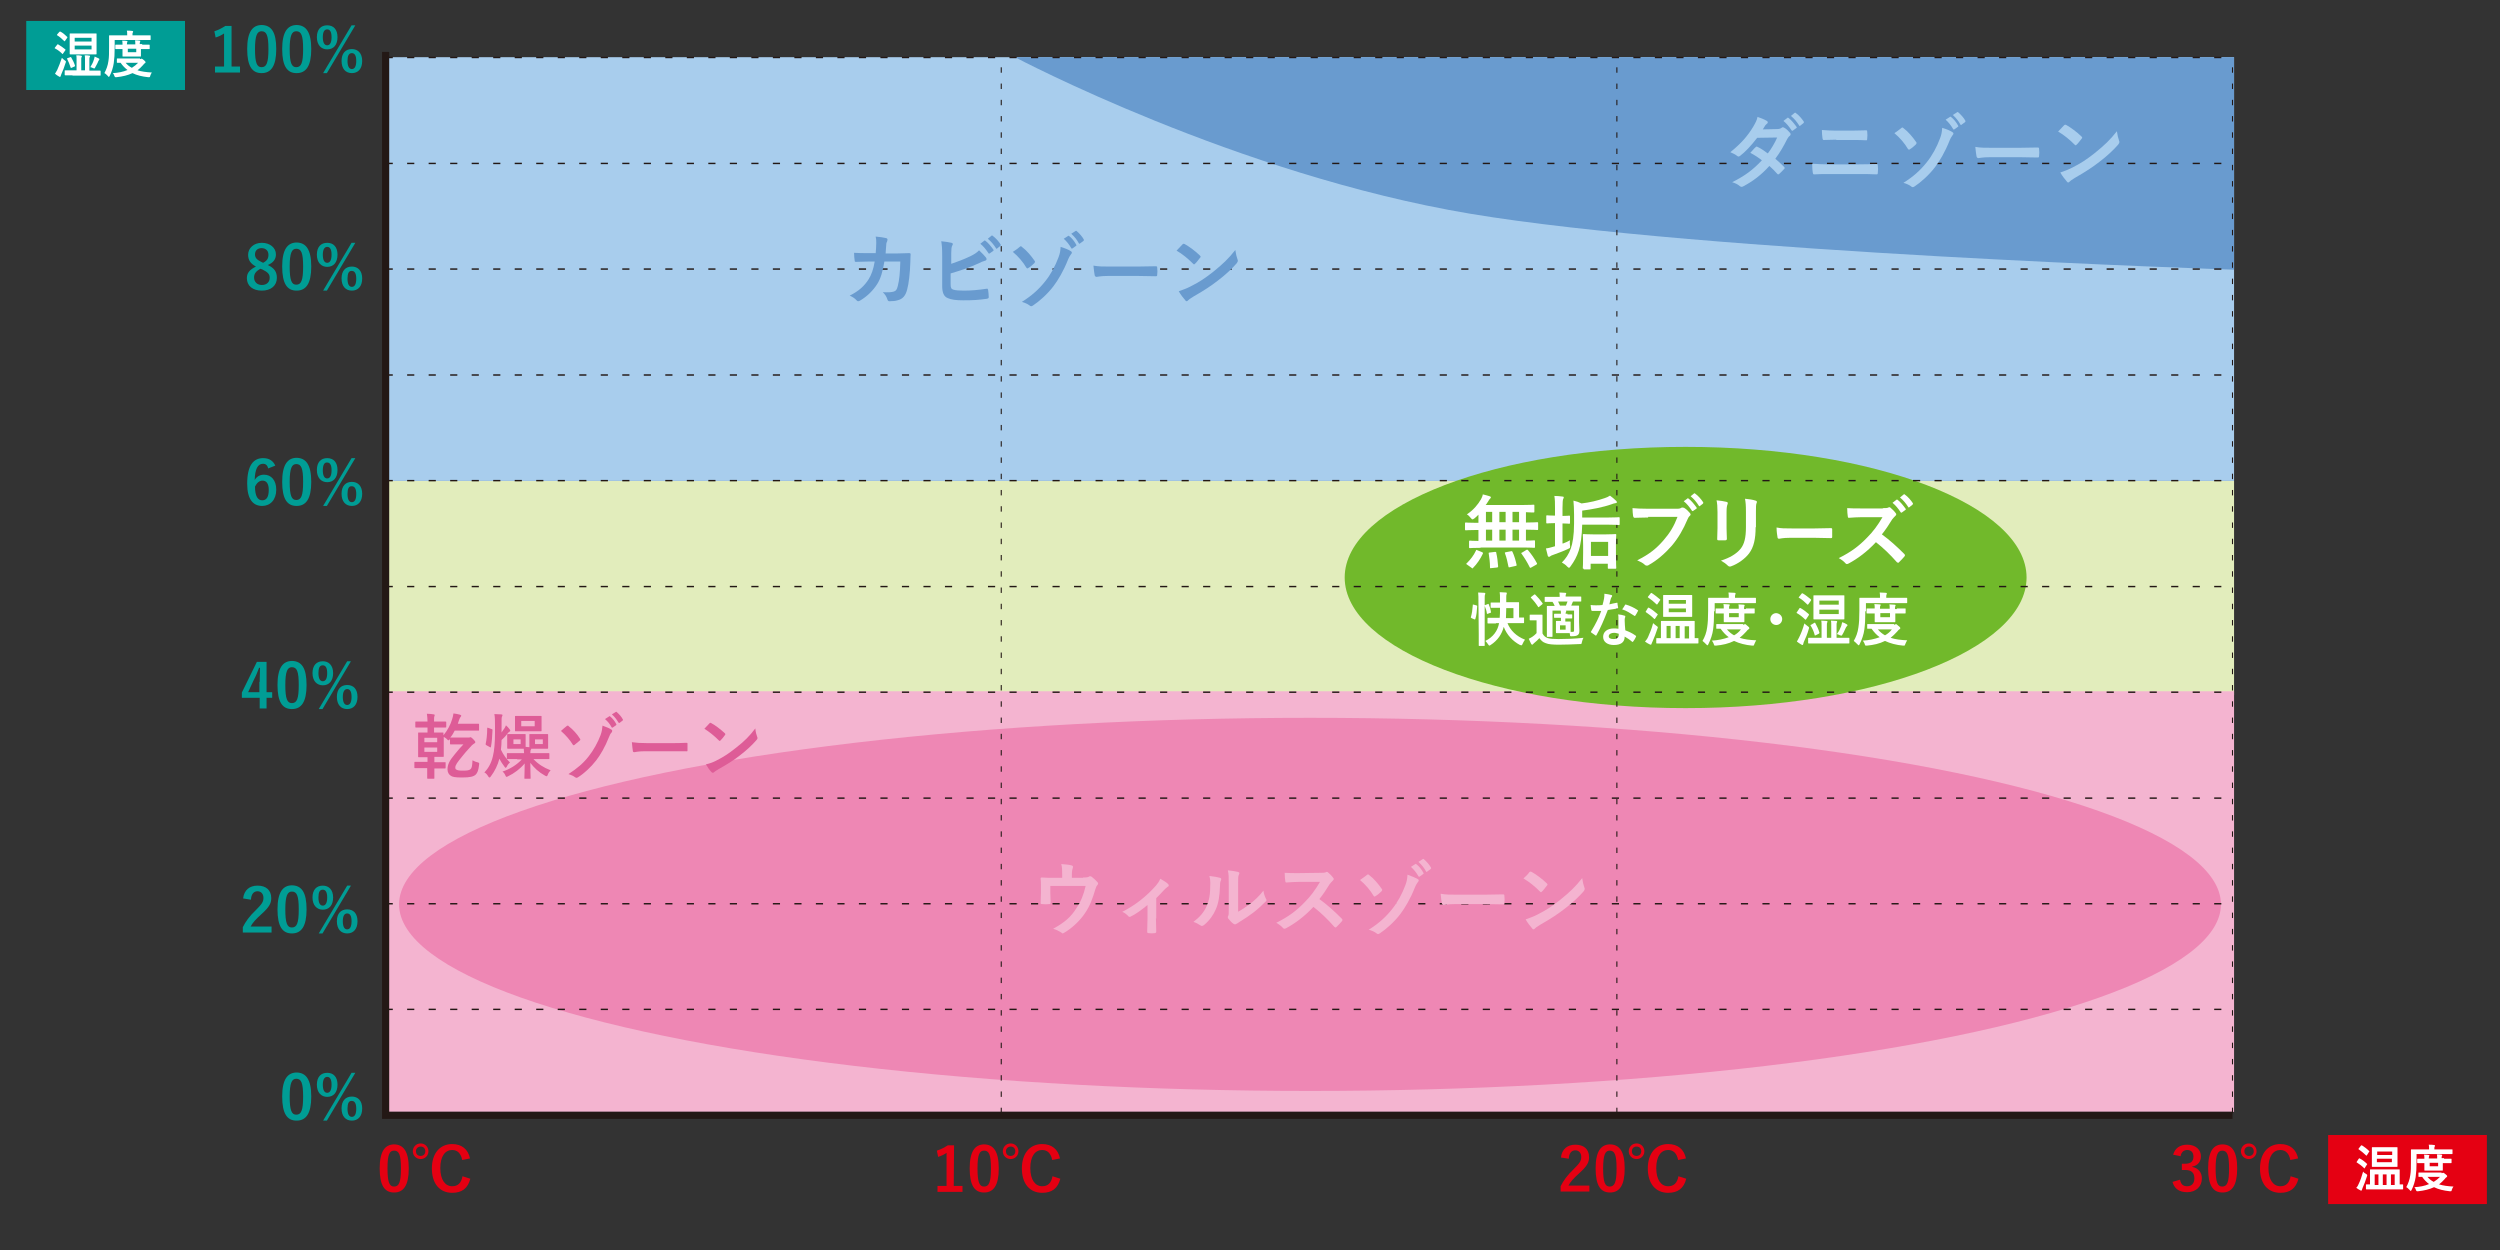 <?xml version="1.0" encoding="utf-8"?>
<!-- Generator: Adobe Illustrator 23.0.4, SVG Export Plug-In . SVG Version: 6.00 Build 0)  -->
<svg version="1.1" id="レイヤー_1" xmlns="http://www.w3.org/2000/svg" xmlns:xlink="http://www.w3.org/1999/xlink" x="0px"
	 y="0px" viewBox="0 0 800 400" style="enable-background:new 0 0 800 400;" xml:space="preserve">
<rect x="0" y="0" width="800" height="400" fill="#333333" stroke="none"/>
<style type="text/css">
	.st0{fill:#E2EDBC;}
	.st1{fill:#F4B4D0;}
	.st2{fill:#A8CDED;}
	.st3{fill:#71B92B;}
	.st4{fill:#EE87B4;}
	.st5{fill:#699BCF;}
	.st6{fill:#009D95;}
	.st7{fill:none;stroke:#231815;stroke-width:2.292;stroke-miterlimit:10;}
	.st8{fill:none;stroke:#231815;stroke-width:0.459;stroke-miterlimit:10;stroke-dasharray:2.295,4.589;}
	.st9{fill:none;stroke:#231815;stroke-width:0.347;stroke-miterlimit:10;stroke-dasharray:1.734,3.468;}
	.st10{fill:#E50012;}
	.st11{fill:#FFFFFF;}
	.st12{fill:#DE5C97;}
</style>
<rect x="124" y="153.9" class="st0" width="590.9" height="68.5"/>
<rect x="124" y="221.2" class="st1" width="590.9" height="134.6"/>
<rect x="124" y="18.3" class="st2" width="590.9" height="135.6"/>
<ellipse class="st3" cx="539.4" cy="184.8" rx="109.1" ry="41.8"/>
<ellipse class="st4" cx="419.2" cy="289.4" rx="291.5" ry="59.7"/>
<path class="st5" d="M714.9,86.3c0,0-169.7-5.4-244.4-17.9S324.8,18.3,324.8,18.3h390.1V86.3z"/>
<rect x="8.4" y="6.7" class="st6" width="50.8" height="22.1"/>
<polyline class="st7" points="714.4,356.9 123.4,356.9 123.4,16.6 "/>
<line class="st8" x1="123.4" y1="323" x2="714.4" y2="323"/>
<line class="st8" x1="123.4" y1="289.2" x2="714.4" y2="289.2"/>
<line class="st8" x1="123.4" y1="255.4" x2="714.4" y2="255.4"/>
<line class="st8" x1="123.4" y1="221.5" x2="714.4" y2="221.5"/>
<line class="st8" x1="123.4" y1="187.7" x2="714.4" y2="187.7"/>
<line class="st8" x1="123.4" y1="153.8" x2="714.4" y2="153.8"/>
<line class="st8" x1="123.4" y1="120" x2="714.4" y2="120"/>
<line class="st8" x1="123.4" y1="86.1" x2="714.4" y2="86.1"/>
<line class="st8" x1="123.4" y1="52.3" x2="714.4" y2="52.3"/>
<line class="st8" x1="123.4" y1="18.4" x2="714.4" y2="18.4"/>
<line class="st9" x1="714.4" y1="356.2" x2="714.4" y2="18.8"/>
<line class="st9" x1="517.4" y1="356.2" x2="517.4" y2="18.8"/>
<line class="st9" x1="320.4" y1="356.2" x2="320.4" y2="18.8"/>
<g>
	<path class="st6" d="M99.6,350.9c0,5.5-1.7,7.7-4.7,7.7s-4.6-2.2-4.6-7.7s1.7-7.7,4.7-7.7C97.9,343.3,99.6,345.4,99.6,350.9z
		 M92.7,350.9c0,4.4,0.6,5.8,2.1,5.8c1.6,0,2.2-1.4,2.2-5.8s-0.6-5.7-2.2-5.7C93.4,345.2,92.7,346.5,92.7,350.9z"/>
	<path class="st6" d="M108,347.1c0,2.5-1.3,3.9-3.3,3.9c-1.9,0-3.3-1.4-3.3-3.9s1.3-3.8,3.3-3.8C106.7,343.3,108,344.6,108,347.1z
		 M103.3,347.1c0,1.7,0.5,2.6,1.4,2.6s1.4-0.9,1.4-2.6s-0.5-2.5-1.4-2.5S103.3,345.5,103.3,347.1z M104.6,358.6h-1.2l9.1-15.3h1.2
		L104.6,358.6z M115.9,354.7c0,2.5-1.3,3.9-3.3,3.9s-3.3-1.4-3.3-3.9s1.3-3.8,3.3-3.8C114.5,350.9,115.9,352.2,115.9,354.7z
		 M111.2,354.8c0,1.7,0.5,2.6,1.4,2.6s1.4-0.9,1.4-2.6s-0.5-2.5-1.4-2.5C111.6,352.2,111.2,353.1,111.2,354.8z"/>
</g>
<g>
	<path class="st10" d="M130.8,373.9c0,5.5-1.7,7.7-4.7,7.7s-4.6-2.2-4.6-7.7s1.7-7.7,4.7-7.7C129.1,366.3,130.8,368.4,130.8,373.9z
		 M124,373.9c0,4.4,0.6,5.8,2.1,5.8c1.6,0,2.2-1.4,2.2-5.8s-0.6-5.7-2.2-5.7C124.6,368.2,124,369.5,124,373.9z"/>
	<path class="st10" d="M137.1,368.4c0,1.4-1.1,2.5-2.5,2.5s-2.5-1.1-2.5-2.5s1.1-2.5,2.5-2.5S137.1,367,137.1,368.4z M133.1,368.4
		c0,0.9,0.6,1.5,1.5,1.5s1.5-0.6,1.5-1.5s-0.6-1.5-1.5-1.5C133.8,366.9,133.1,367.5,133.1,368.4z M147.9,371.2
		c-0.4-2.1-1.5-3.2-3.2-3.2c-2.2,0-3.8,1.9-3.8,5.8c0,3.8,1.6,5.8,3.8,5.8c1.8,0,2.9-1,3.3-3.2l2.5,0.8c-0.8,3.1-2.7,4.5-5.8,4.5
		c-3.9,0-6.5-2.8-6.5-7.8s2.7-7.8,6.5-7.8c3.1,0,5.1,1.7,5.7,4.6L147.9,371.2z"/>
</g>
<g>
	<path class="st10" d="M305.2,379.5h2.8v1.9h-8v-1.9h2.9v-10.6c-0.7,0.5-1.7,1-2.7,1.3l-0.4-2c1.3-0.4,2.4-1,3.5-1.7h2L305.2,379.5
		L305.2,379.5z"/>
	<path class="st10" d="M319.6,373.9c0,5.5-1.7,7.7-4.7,7.7s-4.6-2.2-4.6-7.7s1.7-7.7,4.7-7.7C317.9,366.3,319.6,368.4,319.6,373.9z
		 M312.8,373.9c0,4.4,0.6,5.8,2.1,5.8c1.6,0,2.2-1.4,2.2-5.8s-0.6-5.7-2.2-5.7C313.4,368.2,312.8,369.5,312.8,373.9z"/>
	<path class="st10" d="M325.9,368.4c0,1.4-1.1,2.5-2.5,2.5s-2.5-1.1-2.5-2.5s1.1-2.5,2.5-2.5S325.9,367,325.9,368.4z M321.9,368.4
		c0,0.9,0.6,1.5,1.5,1.5s1.5-0.6,1.5-1.5s-0.6-1.5-1.5-1.5C322.6,366.9,321.9,367.5,321.9,368.4z M336.7,371.2
		c-0.4-2.1-1.5-3.2-3.2-3.2c-2.2,0-3.8,1.9-3.8,5.8c0,3.8,1.6,5.8,3.8,5.8c1.8,0,2.9-1,3.3-3.2l2.5,0.8c-0.8,3.1-2.7,4.5-5.8,4.5
		c-3.9,0-6.5-2.8-6.5-7.8s2.7-7.8,6.5-7.8c3.1,0,5.1,1.7,5.7,4.6L336.7,371.2z"/>
</g>
<g>
	<path class="st10" d="M499.5,370.4c0.3-2.7,2.1-4.1,4.6-4.1c2.7,0,4.4,1.4,4.4,4c0,1.7-0.7,2.9-3,5c-2,1.8-3,2.9-3.6,4.1h6.7v1.9
		h-9.2v-1.7c0.9-1.8,2.1-3.5,4.2-5.5c1.9-1.9,2.4-2.6,2.4-3.9s-0.8-2.1-1.9-2.1c-1.2,0-2,0.9-2.1,2.7L499.5,370.4z"/>
	<path class="st10" d="M519.9,373.9c0,5.5-1.7,7.7-4.7,7.7s-4.6-2.2-4.6-7.7s1.7-7.7,4.7-7.7C518.2,366.3,519.9,368.4,519.9,373.9z
		 M513,373.9c0,4.4,0.6,5.8,2.1,5.8c1.6,0,2.2-1.4,2.2-5.8s-0.6-5.7-2.2-5.7C513.7,368.2,513,369.5,513,373.9z"/>
	<path class="st10" d="M526.2,368.4c0,1.4-1.1,2.5-2.5,2.5s-2.5-1.1-2.5-2.5s1.1-2.5,2.5-2.5C525.1,365.9,526.2,367,526.2,368.4z
		 M522.2,368.4c0,0.9,0.6,1.5,1.5,1.5s1.5-0.6,1.5-1.5s-0.6-1.5-1.5-1.5S522.2,367.5,522.2,368.4z M537,371.2
		c-0.4-2.1-1.5-3.2-3.2-3.2c-2.2,0-3.8,1.9-3.8,5.8c0,3.8,1.6,5.8,3.8,5.8c1.8,0,2.9-1,3.3-3.2l2.5,0.8c-0.8,3.1-2.7,4.5-5.8,4.5
		c-3.9,0-6.5-2.8-6.5-7.8s2.7-7.8,6.5-7.8c3.1,0,5.1,1.7,5.7,4.6L537,371.2z"/>
</g>
<g>
	<path class="st10" d="M695.4,369.5c0.6-2.1,2.2-3.2,4.5-3.2c2.7,0,4.4,1.6,4.4,3.7c0,1.7-1,3-2.8,3.3v0.1c2,0.4,3.1,1.8,3.1,3.7
		c0,2.6-1.9,4.4-4.7,4.4c-2.4,0-4.1-1-4.7-3.3l2.4-0.7c0.3,1.5,1,2.1,2.3,2.1c1.4,0,2.3-0.9,2.3-2.5c0-1.7-0.8-2.7-2.9-2.7h-1.1v-2
		h1c1.9,0,2.7-0.8,2.7-2.3c0-1.4-0.8-2.1-2-2.1c-1,0-1.9,0.6-2.1,2L695.4,369.5z"/>
	<path class="st10" d="M715.9,373.9c0,5.5-1.7,7.7-4.7,7.7s-4.6-2.2-4.6-7.7s1.7-7.7,4.7-7.7C714.2,366.3,715.9,368.4,715.9,373.9z
		 M709,373.9c0,4.4,0.6,5.8,2.1,5.8c1.6,0,2.2-1.4,2.2-5.8s-0.6-5.7-2.2-5.7C709.7,368.2,709,369.5,709,373.9z"/>
	<path class="st10" d="M722.1,368.4c0,1.4-1.1,2.5-2.5,2.5s-2.5-1.1-2.5-2.5s1.1-2.5,2.5-2.5S722.1,367,722.1,368.4z M718.2,368.4
		c0,0.9,0.6,1.5,1.5,1.5s1.5-0.6,1.5-1.5s-0.6-1.5-1.5-1.5S718.2,367.5,718.2,368.4z M732.9,371.2c-0.4-2.1-1.5-3.2-3.2-3.2
		c-2.2,0-3.8,1.9-3.8,5.8c0,3.8,1.6,5.8,3.8,5.8c1.8,0,2.9-1,3.3-3.2l2.5,0.8c-0.8,3.1-2.7,4.5-5.8,4.5c-3.9,0-6.5-2.8-6.5-7.8
		s2.7-7.8,6.5-7.8c3.1,0,5.1,1.7,5.7,4.6L732.9,371.2z"/>
</g>
<g>
	<path class="st6" d="M77.8,287.5c0.3-2.7,2.1-4.1,4.6-4.1c2.7,0,4.4,1.4,4.4,4c0,1.7-0.7,2.9-3,5c-2,1.8-3,2.9-3.6,4.1h6.7v1.9
		h-9.2v-1.7c0.9-1.8,2.1-3.5,4.2-5.5c1.9-1.9,2.4-2.6,2.4-3.9s-0.8-2.1-1.9-2.1c-1.2,0-2,0.9-2.1,2.7L77.8,287.5z"/>
	<path class="st6" d="M98.1,291c0,5.5-1.7,7.7-4.7,7.7s-4.6-2.2-4.6-7.7s1.7-7.7,4.7-7.7C96.5,283.4,98.1,285.5,98.1,291z M91.3,291
		c0,4.4,0.6,5.8,2.1,5.8c1.6,0,2.2-1.4,2.2-5.8s-0.6-5.7-2.2-5.7C92,285.3,91.3,286.6,91.3,291z"/>
	<path class="st6" d="M106.6,287.2c0,2.5-1.3,3.9-3.3,3.9c-1.9,0-3.3-1.4-3.3-3.9s1.3-3.8,3.3-3.8
		C105.2,283.4,106.6,284.7,106.6,287.2z M101.9,287.2c0,1.7,0.5,2.6,1.4,2.6s1.4-0.9,1.4-2.6s-0.5-2.5-1.4-2.5
		C102.3,284.7,101.9,285.5,101.9,287.2z M103.2,298.7H102l9.1-15.3h1.2L103.2,298.7z M114.4,294.8c0,2.5-1.3,3.9-3.3,3.9
		s-3.3-1.4-3.3-3.9s1.3-3.8,3.3-3.8S114.4,292.3,114.4,294.8z M109.7,294.8c0,1.7,0.5,2.6,1.4,2.6s1.4-0.9,1.4-2.6s-0.5-2.5-1.4-2.5
		S109.7,293.1,109.7,294.8z"/>
</g>
<g>
	<path class="st6" d="M85.3,221.5h1.8v1.8h-1.8v3.4h-2.2v-3.4h-5.7v-1.7l4.8-9.8h3.1C85.3,211.8,85.3,221.5,85.3,221.5z M83.1,218.2
		c0-1.6,0.1-3,0.1-4.5h-0.3c-0.5,1.3-1,2.6-1.7,3.9l-1.8,3.9H83v-3.3H83.1z"/>
	<path class="st6" d="M98.1,219.2c0,5.5-1.7,7.7-4.7,7.7s-4.6-2.2-4.6-7.7s1.7-7.7,4.7-7.7C96.5,211.6,98.1,213.7,98.1,219.2z
		 M91.3,219.2c0,4.4,0.6,5.8,2.1,5.8c1.6,0,2.2-1.4,2.2-5.8c0-4.4-0.6-5.7-2.2-5.7C92,213.5,91.3,214.8,91.3,219.2z"/>
	<path class="st6" d="M106.6,215.4c0,2.5-1.3,3.9-3.3,3.9c-1.9,0-3.3-1.4-3.3-3.9s1.3-3.8,3.3-3.8
		C105.2,211.6,106.6,212.9,106.6,215.4z M101.9,215.4c0,1.7,0.5,2.6,1.4,2.6s1.4-0.9,1.4-2.6c0-1.7-0.5-2.5-1.4-2.5
		C102.3,212.9,101.9,213.7,101.9,215.4z M103.2,226.9H102l9.1-15.3h1.2L103.2,226.9z M114.4,223c0,2.5-1.3,3.9-3.3,3.9
		s-3.3-1.4-3.3-3.9s1.3-3.8,3.3-3.8S114.4,220.5,114.4,223z M109.7,223c0,1.7,0.5,2.6,1.4,2.6s1.4-0.9,1.4-2.6
		c0-1.7-0.5-2.5-1.4-2.5S109.7,221.4,109.7,223z"/>
</g>
<g>
	<path class="st6" d="M85.8,149.9c-0.2-1.1-0.9-1.5-1.6-1.5c-1.8,0-2.6,1.8-2.7,5.2c0.7-1.2,1.8-1.7,3-1.7c2.3,0,3.9,1.8,3.9,4.8
		c0,3.2-1.9,5.2-4.5,5.2c-2.9,0-4.8-2.1-4.8-7.1c0-5.9,2-8.2,5.1-8.2c2,0,3.2,0.9,3.9,2.4L85.8,149.9z M83.9,160.1
		c1.4,0,2.1-1.1,2.1-3.3c0-2-0.7-3-2-3c-1,0-1.8,0.7-2.4,1.9C81.6,158.8,82.5,160.1,83.9,160.1z"/>
	<path class="st6" d="M99.6,154.2c0,5.5-1.7,7.7-4.7,7.7s-4.6-2.2-4.6-7.7s1.7-7.7,4.7-7.7C97.9,146.6,99.6,148.7,99.6,154.2z
		 M92.7,154.2c0,4.4,0.6,5.8,2.1,5.8c1.6,0,2.2-1.4,2.2-5.8c0-4.4-0.6-5.7-2.2-5.7C93.4,148.5,92.7,149.8,92.7,154.2z"/>
	<path class="st6" d="M108,150.4c0,2.5-1.3,3.9-3.3,3.9c-1.9,0-3.3-1.4-3.3-3.9s1.3-3.8,3.3-3.8C106.7,146.6,108,147.9,108,150.4z
		 M103.3,150.5c0,1.7,0.5,2.6,1.4,2.6s1.4-0.9,1.4-2.6c0-1.7-0.5-2.5-1.4-2.5C103.8,147.9,103.3,148.8,103.3,150.5z M104.6,161.9
		h-1.2l9.1-15.3h1.2L104.6,161.9z M115.9,158c0,2.5-1.3,3.9-3.3,3.9s-3.3-1.4-3.3-3.9s1.3-3.8,3.3-3.8
		C114.5,154.2,115.9,155.5,115.9,158z M111.2,158.1c0,1.7,0.5,2.6,1.4,2.6s1.4-0.9,1.4-2.6c0-1.7-0.5-2.5-1.4-2.5
		C111.6,155.5,111.2,156.4,111.2,158.1z"/>
</g>
<g>
	<path class="st6" d="M88.6,88.9c0,2.5-1.9,4.1-4.8,4.1S79,91.5,79,89c0-1.7,0.9-2.7,2.9-3.7c-1.8-1-2.5-2.1-2.5-3.8
		c0-2.1,1.8-3.8,4.4-3.8s4.5,1.6,4.5,3.7c0,1.6-0.9,2.7-2.6,3.4C87.8,85.8,88.6,87,88.6,88.9z M83.3,86c-1.4,0.8-2,1.6-2,2.8
		c0,1.4,1,2.4,2.5,2.4s2.5-0.9,2.5-2.3c0-1.2-0.6-1.8-2.4-2.7L83.3,86z M84.2,84.1c1.3-0.7,1.7-1.4,1.7-2.6c0-1.3-0.9-2.1-2.2-2.1
		c-1.3,0-2.1,0.8-2.1,2c0,1,0.5,1.7,2,2.4L84.2,84.1z"/>
	<path class="st6" d="M99.6,85.3c0,5.5-1.7,7.7-4.7,7.7s-4.6-2.2-4.6-7.7s1.7-7.7,4.7-7.7C97.9,77.7,99.6,79.8,99.6,85.3z
		 M92.7,85.3c0,4.4,0.6,5.8,2.1,5.8c1.6,0,2.2-1.4,2.2-5.8s-0.6-5.7-2.2-5.7C93.4,79.6,92.7,80.9,92.7,85.3z"/>
	<path class="st6" d="M108,81.5c0,2.5-1.3,3.9-3.3,3.9c-1.9,0-3.3-1.4-3.3-3.9s1.3-3.8,3.3-3.8S108,79,108,81.5z M103.3,81.5
		c0,1.7,0.5,2.6,1.4,2.6s1.4-0.9,1.4-2.6s-0.5-2.5-1.4-2.5S103.3,79.9,103.3,81.5z M104.6,93h-1.2l9.1-15.3h1.2L104.6,93z
		 M115.9,89.1c0,2.5-1.3,3.9-3.3,3.9s-3.3-1.4-3.3-3.9s1.3-3.8,3.3-3.8C114.5,85.3,115.9,86.6,115.9,89.1z M111.2,89.2
		c0,1.7,0.5,2.6,1.4,2.6s1.4-0.9,1.4-2.6s-0.5-2.5-1.4-2.5C111.6,86.6,111.2,87.5,111.2,89.2z"/>
</g>
<g>
	<path class="st6" d="M74,21.3h2.8v1.9h-8v-1.9h2.9V10.7C71,11.2,70,11.7,69,12l-0.4-2c1.3-0.4,2.4-1,3.5-1.7h2v13H74z"/>
	<path class="st6" d="M88.4,15.7c0,5.5-1.7,7.7-4.7,7.7s-4.6-2.2-4.6-7.7S80.8,8,83.8,8C86.8,8.1,88.4,10.2,88.4,15.7z M81.6,15.7
		c0,4.4,0.6,5.8,2.1,5.8c1.6,0,2.2-1.4,2.2-5.8S85.3,10,83.7,10C82.3,10,81.6,11.3,81.6,15.7z"/>
	<path class="st6" d="M99.6,15.7c0,5.5-1.7,7.7-4.7,7.7s-4.6-2.2-4.6-7.7S92,8,95,8C97.9,8.1,99.6,10.2,99.6,15.7z M92.7,15.7
		c0,4.4,0.6,5.8,2.1,5.8c1.6,0,2.2-1.4,2.2-5.8S96.4,10,94.8,10C93.4,10,92.7,11.3,92.7,15.7z"/>
	<path class="st6" d="M108,11.9c0,2.5-1.3,3.9-3.3,3.9c-1.9,0-3.3-1.4-3.3-3.9s1.3-3.8,3.3-3.8C106.7,8.1,108,9.4,108,11.9z
		 M103.3,11.9c0,1.7,0.5,2.6,1.4,2.6s1.4-0.9,1.4-2.6s-0.5-2.5-1.4-2.5S103.3,10.2,103.3,11.9z M104.6,23.4h-1.2l9.1-15.3h1.2
		L104.6,23.4z M115.9,19.5c0,2.5-1.3,3.9-3.3,3.9s-3.3-1.4-3.3-3.9s1.3-3.8,3.3-3.8C114.5,15.7,115.9,17,115.9,19.5z M111.2,19.5
		c0,1.7,0.5,2.6,1.4,2.6s1.4-0.9,1.4-2.6s-0.5-2.5-1.4-2.5C111.6,17,111.2,17.9,111.2,19.5z"/>
</g>
<g>
	<path class="st11" d="M18.3,14.3c0.1-0.1,0.2-0.2,0.3-0.1c0.8,0.5,1.6,1,2.3,1.6c0.1,0.1,0.1,0.2,0,0.3l-0.7,1
		c-0.1,0.1-0.1,0.2-0.2,0.2c0,0-0.1,0-0.1-0.1c-0.7-0.7-1.5-1.3-2.3-1.7c-0.1,0-0.1-0.1-0.1-0.1s0-0.1,0.1-0.2L18.3,14.3z
		 M18.3,22.4c0.5-1.1,1-2.4,1.5-3.9c0.2,0.2,0.6,0.6,0.9,0.8c0.3,0.2,0.4,0.3,0.4,0.4s0,0.2-0.1,0.4c-0.4,1.3-0.9,2.6-1.4,3.7
		c-0.1,0.3-0.2,0.5-0.2,0.6s-0.1,0.2-0.2,0.2s-0.2,0-0.3-0.1c-0.4-0.2-0.8-0.5-1.3-0.9C17.8,23.2,18,22.9,18.3,22.4z M19,10.2
		c0.1-0.1,0.2-0.1,0.3-0.1c0.8,0.4,1.5,1,2.2,1.7c0.1,0.1,0.1,0.1,0,0.3l-0.7,1c-0.1,0.1-0.1,0.1-0.2,0.1c0,0-0.1,0-0.1-0.1
		c-0.7-0.7-1.5-1.4-2.2-1.8c-0.1-0.1-0.1-0.1,0-0.3L19,10.2z M23.2,24.1c-1.6,0-2.2,0-2.3,0c-0.1,0-0.2,0-0.2-0.2v-1.2
		c0-0.2,0-0.2,0.2-0.2c0.1,0,0.6,0,2.3,0h1.3V19c0-0.6,0-1-0.1-1.3c0.6,0,1.1,0,1.5,0.1c0.2,0,0.3,0.1,0.3,0.2s0,0.2-0.1,0.3
		C26,18.4,26,18.6,26,19.1v3.4h1.2V19c0-0.6,0-1-0.1-1.3c0.5,0,1.1,0,1.5,0.1c0.2,0,0.2,0.1,0.2,0.2s0,0.2-0.1,0.3
		c-0.1,0.1-0.1,0.3-0.1,0.9v3.4h1.1c1.6,0,2.2,0,2.3,0s0.2,0,0.2,0.2V24c0,0.2,0,0.2-0.2,0.2c-0.1,0-0.7,0-2.3,0h-6.5V24.1z
		 M22.5,18.3c0.2-0.1,0.2-0.1,0.3,0.1c0.4,0.7,0.9,1.6,1.2,2.6c0,0.2,0,0.2-0.2,0.3l-0.9,0.4c-0.2,0.1-0.2,0.1-0.3-0.1
		c-0.3-1-0.7-1.9-1.1-2.7c-0.1-0.2,0-0.2,0.1-0.3L22.5,18.3z M28.6,10.7c1.5,0,2,0,2.1,0c0.2,0,0.2,0,0.2,0.2c0,0.1,0,0.6,0,1.7v3
		c0,1.1,0,1.5,0,1.6c0,0.2,0,0.2-0.2,0.2c-0.1,0-0.6,0-2.1,0h-4c-1.5,0-2,0-2.1,0s-0.2,0-0.2-0.2c0-0.1,0-0.6,0-1.6v-3
		c0-1.1,0-1.5,0-1.7s0-0.2,0.2-0.2c0.1,0,0.6,0,2.1,0C24.6,10.7,28.6,10.7,28.6,10.7z M29.3,13.3v-1.2h-5.4v1.2H29.3z M29.3,14.6
		h-5.4v1.2h5.4V14.6z M30,19.2c0.1-0.3,0.2-0.6,0.3-1.1c0.5,0.2,0.9,0.4,1.3,0.6c0.1,0.1,0.2,0.1,0.2,0.2s0,0.2-0.1,0.3
		c-0.1,0.1-0.2,0.3-0.3,0.5c-0.2,0.6-0.6,1.2-0.9,1.8c-0.1,0.3-0.2,0.4-0.3,0.4c-0.1,0-0.2,0-0.4-0.1c-0.3-0.1-0.6-0.3-0.9-0.3
		C29.4,20.7,29.8,19.9,30,19.2z"/>
	<path class="st11" d="M36.7,15.1c0,2.3-0.1,3.6-0.3,5.1c-0.2,1.4-0.7,2.9-1.3,4.1c-0.1,0.2-0.2,0.3-0.3,0.3s-0.2-0.1-0.3-0.3
		c-0.4-0.4-0.8-0.8-1.1-0.9c0.6-1.1,1.1-2.4,1.3-3.9c0.2-1.2,0.2-2.5,0.2-4.7s0-3.2,0-3.3c0-0.2,0-0.2,0.2-0.2c0.1,0,0.6,0,2.2,0
		h3.4v-0.2c0-0.5,0-0.9-0.1-1.3c0.6,0,1.2,0,1.7,0.1c0.2,0,0.3,0.1,0.3,0.2c0,0.1,0,0.2-0.1,0.3s-0.1,0.3-0.1,0.7v0.2h3.4
		c1.5,0,2.1,0,2.2,0c0.2,0,0.2,0,0.2,0.2v1.1c0,0.2,0,0.2-0.2,0.2c-0.1,0-0.6,0-2.2,0h-9.1L36.7,15.1L36.7,15.1z M44.8,18.9
		c0.2,0,0.3,0,0.4-0.1s0.1,0,0.2,0c0.1,0,0.2,0.1,0.6,0.4c0.4,0.3,0.6,0.6,0.6,0.7s-0.1,0.2-0.2,0.3c-0.2,0.1-0.4,0.3-0.6,0.6
		c-0.6,0.7-1.2,1.2-1.8,1.7c1.3,0.4,2.8,0.6,4.6,0.7c-0.2,0.3-0.4,0.6-0.5,1s-0.1,0.5-0.4,0.5c-0.1,0-0.2,0-0.3,0
		c-1.9-0.2-3.6-0.6-5-1.3c-1.5,0.7-3.2,1.1-5.1,1.3c-0.1,0-0.2,0-0.3,0c-0.2,0-0.3-0.1-0.4-0.4c-0.1-0.4-0.3-0.7-0.5-0.9
		c1.7-0.1,3.3-0.4,4.7-1c-0.8-0.6-1.6-1.4-2.2-2.3c-0.6,0-0.9,0-1,0c-0.2,0-0.2,0-0.2-0.2v-1c0-0.2,0-0.2,0.2-0.2c0.1,0,0.6,0,2.2,0
		h5V18.9z M45.5,14.3c1.6,0,2.2,0,2.2,0c0.2,0,0.2,0,0.2,0.2v1c0,0.2,0,0.2-0.2,0.2c-0.1,0-0.7,0-2.2,0h-0.4v0.6c0,1,0,1.5,0,1.6
		c0,0.2,0,0.2-0.2,0.2c-0.1,0-0.5,0-1.7,0h-2.1c-1.2,0-1.6,0-1.7,0c-0.2,0-0.2,0-0.2-0.2c0-0.1,0-0.6,0-1.6v-0.6H39
		c-1.1,0-1.8,0-1.9,0c-0.2,0-0.2,0-0.2-0.2v-1c0-0.2,0-0.2,0.2-0.2c0.1,0,0.7,0,1.9,0h0.2c0-0.5,0-0.9-0.1-1.3c0.5,0,1.1,0,1.5,0.1
		c0.1,0,0.2,0.1,0.2,0.1c0,0.1,0,0.2-0.1,0.3c0,0.1-0.1,0.4-0.1,0.7h2.7c0-0.5,0-0.9-0.1-1.3c0.5,0,1.1,0,1.5,0.1
		c0.1,0,0.2,0.1,0.2,0.1c0,0.1,0,0.2-0.1,0.3c0,0.1-0.1,0.4-0.1,0.7h0.8V14.3z M40.2,20.1c0.6,0.7,1.2,1.2,2,1.6
		c0.8-0.5,1.4-1,2-1.6H40.2z M43.6,15.6h-2.7v1.1h2.7V15.6z"/>
</g>
<rect x="745" y="363.2" class="st10" width="50.8" height="22.1"/>
<g>
	<path class="st11" d="M754.8,370.8c0.1-0.2,0.2-0.2,0.3-0.1c0.8,0.4,1.6,1,2.3,1.7c0.1,0,0.1,0.1,0.1,0.1s0,0.1-0.1,0.2l-0.7,1.1
		c0,0.1-0.1,0.1-0.1,0.1s-0.1,0-0.1-0.1c-0.7-0.7-1.5-1.3-2.3-1.8c-0.1,0-0.1-0.1-0.1-0.1s0-0.1,0.1-0.2L754.8,370.8z M754.8,378.8
		c0.5-1,0.9-2.2,1.4-3.9c0.2,0.3,0.6,0.6,1,0.8c0.3,0.2,0.3,0.2,0.3,0.4c0,0.1,0,0.2-0.1,0.4c-0.4,1.3-0.9,2.6-1.4,3.7
		c-0.1,0.3-0.2,0.5-0.2,0.6s-0.1,0.2-0.2,0.2c-0.1,0-0.2,0-0.3-0.1c-0.4-0.2-0.9-0.5-1.3-0.8C754.4,379.7,754.6,379.3,754.8,378.8z
		 M755.5,366.6c0.1-0.1,0.2-0.1,0.3-0.1c0.8,0.5,1.6,1.1,2.3,1.8c0.1,0,0.1,0.1,0.1,0.1s0,0.1-0.1,0.2l-0.7,1.1
		c-0.1,0.2-0.2,0.1-0.3,0c-0.7-0.7-1.6-1.4-2.3-1.9c-0.1,0-0.1-0.1-0.1-0.1s0-0.1,0.1-0.2L755.5,366.6z M759.5,380.6
		c-1.6,0-2.1,0-2.2,0c-0.2,0-0.2,0-0.2-0.2v-1.2c0-0.2,0-0.2,0.2-0.2c0.1,0,0.4,0,1.1,0v-3c0-1,0-1.5,0-1.6c0-0.2,0-0.2,0.2-0.2
		c0.1,0,0.6,0,2.2,0h4.7c1.6,0,2.1,0,2.2,0c0.2,0,0.2,0,0.2,0.2c0,0.1,0,0.6,0,1.6v3c0.6,0,0.8,0,0.9,0c0.2,0,0.2,0,0.2,0.2v1.2
		c0,0.2,0,0.2-0.2,0.2c-0.1,0-0.6,0-2.2,0H759.5z M764.9,367.1c1.5,0,2,0,2.1,0c0.2,0,0.2,0,0.2,0.2c0,0.1,0,0.5,0,1.6v2.7
		c0,1,0,1.5,0,1.6c0,0.2,0,0.2-0.2,0.2c-0.1,0-0.6,0-2.1,0h-3.6c-1.4,0-2,0-2.1,0c-0.2,0-0.2,0-0.2-0.2c0-0.1,0-0.5,0-1.6v-2.7
		c0-1,0-1.5,0-1.6c0-0.2,0-0.2,0.2-0.2c0.1,0,0.6,0,2.1,0H764.9z M761.1,379.2v-3.4h-1.2v3.4H761.1z M760.7,368.5v1.1h4.8v-1.1
		H760.7z M765.4,370.8h-4.8v1.1h4.8V370.8z M763.7,379.2v-3.4h-1.2v3.4H763.7z M765.1,375.8v3.4h1.2v-3.4H765.1z"/>
	<path class="st11" d="M773.3,371.6c0,2.3-0.1,3.6-0.3,5.1c-0.2,1.4-0.7,2.9-1.3,4.1c-0.1,0.2-0.2,0.3-0.3,0.3s-0.2-0.1-0.3-0.3
		c-0.4-0.4-0.8-0.8-1.1-0.9c0.6-1.1,1.1-2.4,1.3-3.9c0.2-1.2,0.2-2.5,0.2-4.7s0-3.2,0-3.3c0-0.2,0-0.2,0.2-0.2c0.1,0,0.6,0,2.2,0
		h3.4v-0.2c0-0.5,0-0.9-0.1-1.3c0.6,0,1.2,0,1.7,0.1c0.2,0,0.3,0.1,0.3,0.2s0,0.2-0.1,0.3c-0.1,0.1-0.1,0.3-0.1,0.7v0.2h3.4
		c1.5,0,2.1,0,2.2,0c0.2,0,0.2,0,0.2,0.2v1.1c0,0.2,0,0.2-0.2,0.2c-0.1,0-0.6,0-2.2,0h-9.1L773.3,371.6L773.3,371.6z M781.3,375.4
		c0.2,0,0.3,0,0.4-0.1c0.1,0,0.1,0,0.2,0c0.1,0,0.2,0.1,0.6,0.4c0.4,0.3,0.6,0.5,0.6,0.7c0,0.1-0.1,0.2-0.2,0.3
		c-0.2,0.1-0.4,0.3-0.6,0.6c-0.6,0.7-1.2,1.2-1.8,1.7c1.3,0.4,2.8,0.6,4.6,0.7c-0.2,0.3-0.4,0.6-0.5,1s-0.1,0.5-0.4,0.5
		c-0.1,0-0.2,0-0.3,0c-1.9-0.2-3.6-0.6-5-1.3c-1.5,0.7-3.2,1.1-5.1,1.3c-0.1,0-0.2,0-0.3,0c-0.2,0-0.3-0.1-0.4-0.4
		c-0.1-0.4-0.3-0.7-0.5-0.9c1.7-0.1,3.3-0.4,4.7-1c-0.8-0.6-1.6-1.4-2.2-2.3c-0.6,0-0.9,0-1,0c-0.2,0-0.2,0-0.2-0.2v-1
		c0-0.2,0-0.2,0.2-0.2c0.1,0,0.6,0,2.2,0h5V375.4z M782.1,370.8c1.6,0,2.2,0,2.2,0c0.2,0,0.2,0,0.2,0.2v1c0,0.2,0,0.2-0.2,0.2
		c-0.1,0-0.7,0-2.2,0h-0.4v0.6c0,1,0,1.5,0,1.6c0,0.2,0,0.2-0.2,0.2c-0.1,0-0.5,0-1.7,0h-2.1c-1.2,0-1.6,0-1.7,0
		c-0.2,0-0.2,0-0.2-0.2c0-0.1,0-0.6,0-1.6v-0.6h-0.2c-1.1,0-1.8,0-1.9,0c-0.2,0-0.2,0-0.2-0.2v-1c0-0.2,0-0.2,0.2-0.2
		c0.1,0,0.7,0,1.9,0h0.2c0-0.5,0-0.9-0.1-1.3c0.5,0,1.1,0,1.5,0.1c0.1,0,0.2,0.1,0.2,0.1c0,0.1,0,0.2-0.1,0.3c0,0.1-0.1,0.4-0.1,0.7
		h2.7c0-0.5,0-0.9-0.1-1.3c0.5,0,1.1,0,1.5,0.1c0.1,0,0.2,0.1,0.2,0.1c0,0.1,0,0.2-0.1,0.3c0,0.1-0.1,0.4-0.1,0.7h0.8V370.8z
		 M776.8,376.6c0.6,0.7,1.2,1.2,2,1.6c0.8-0.5,1.4-1,2-1.6H776.8z M780.2,372.1h-2.7v1.1h2.7V372.1z"/>
</g>
<g>
	<path class="st5" d="M280.2,81.2c0.1-1.3,0.2-2.1,0.2-3.5c0-0.7,0-1.2-0.2-2c1.4,0.1,2.5,0.3,3.4,0.5c0.3,0.1,0.4,0.3,0.4,0.5
		s-0.1,0.3-0.1,0.5c-0.2,0.4-0.3,0.6-0.3,1.2c-0.1,0.8-0.1,1.5-0.2,2.7h3.9c1.2,0,2.4-0.1,3.6-0.1c0.4,0,0.5,0.1,0.5,0.4
		s-0.1,1.4-0.1,2.7c-0.1,3.2-0.5,6.8-1,8.5c-0.5,2-1.4,3.1-3.1,3.5c-0.6,0.2-1.5,0.3-2.6,0.3c-0.3,0-0.5-0.2-0.6-0.5
		c-0.3-1-0.8-1.7-1.5-2.4c1.9,0.1,2.9,0,3.5-0.2c0.7-0.2,1-0.6,1.3-1.8c0.5-2,0.7-4.2,0.8-7.8H283c-0.5,3.1-1.2,5.5-2.3,7.2
		c-1.2,1.9-3.1,3.9-5.5,5.3c-0.2,0.1-0.4,0.2-0.6,0.2s-0.3-0.1-0.5-0.3c-0.5-0.6-1.3-1.1-2.2-1.5c3-1.5,4.7-3.1,6.1-5.3
		c0.8-1.3,1.5-3.1,1.9-5.6h-2.3c-1.3,0-2.5,0.1-3.7,0.1c-0.3,0-0.4-0.1-0.4-0.4c-0.1-0.6-0.2-1.6-0.2-2.5c1.6,0.1,2.8,0.1,4.3,0.1
		h2.6V81.2z"/>
	<path class="st5" d="M304.2,84.5c2.3-0.8,4.2-1.5,6.3-2.5c1.4-0.7,2-1.1,2.8-1.9c0.9,0.8,1.8,1.8,2.2,2.3c0.1,0.2,0.2,0.3,0.2,0.5
		s-0.1,0.4-0.4,0.5c-0.7,0.2-1.5,0.5-2.2,0.9c-2.6,1.2-5.5,2.2-8.9,3.2v3.4c0,1.2,0.2,1.6,0.9,1.8c0.7,0.2,1.7,0.3,3.3,0.3
		c2.4,0,4.6-0.2,7.3-0.6c0.4-0.1,0.4,0.1,0.5,0.4c0.1,0.7,0.2,1.7,0.2,2.3c0,0.3-0.2,0.4-0.5,0.5c-2.9,0.4-4.4,0.5-7.7,0.5
		c-2.3,0-3.8-0.2-4.9-0.7c-1.3-0.5-1.8-1.8-1.8-3.9v-9.6c0-2.5-0.1-3.4-0.3-4.7c1.2,0.1,2.4,0.3,3.3,0.5c0.3,0.1,0.4,0.2,0.4,0.4
		s-0.1,0.4-0.2,0.5c-0.2,0.4-0.3,1.1-0.3,2.3v3.6H304.2z M315,77c0.1-0.1,0.2-0.1,0.4,0.1c0.8,0.6,1.7,1.7,2.5,2.8
		c0.1,0.2,0.1,0.3-0.1,0.4l-1.1,0.8c-0.2,0.1-0.3,0.1-0.4-0.1c-0.8-1.2-1.6-2.2-2.6-3L315,77z M317.3,75.4c0.2-0.1,0.2-0.1,0.4,0.1
		c1,0.7,1.9,1.8,2.5,2.7c0.1,0.2,0.1,0.3-0.1,0.5l-1,0.8c-0.2,0.2-0.3,0.1-0.4-0.1c-0.7-1.1-1.5-2.1-2.6-3L317.3,75.4z"/>
	<path class="st5" d="M326.3,79c0.1-0.1,0.2-0.2,0.4-0.2c0.1,0,0.2,0.1,0.3,0.2c1.5,1.1,3,2.9,4.1,4.5c0.1,0.1,0.1,0.2,0.1,0.3
		s-0.1,0.2-0.2,0.4c-0.5,0.5-1.3,1.2-2,1.6c-0.1,0.1-0.2,0.1-0.2,0.1c-0.1,0-0.3-0.1-0.4-0.3c-1-1.7-2.5-3.5-4.3-5
		C325.1,80,326,79.3,326.3,79z M342.7,80.4c0.2,0.1,0.3,0.3,0.3,0.4c0,0.2-0.1,0.4-0.3,0.6c-0.4,0.5-0.7,1.1-0.9,1.6
		c-1.5,3.8-3.2,6.6-4.7,8.6c-1.9,2.5-4.6,4.9-6.6,6.2c-0.2,0.1-0.4,0.2-0.5,0.2c-0.2,0-0.4-0.1-0.6-0.3c-0.5-0.4-1.4-0.8-2.4-1.1
		c3.2-2,5.4-4,7.4-6.5c1.8-2.2,3.3-5,4.3-7.7c0.5-1.3,0.6-2,0.7-3.4C340.7,79.4,342,79.9,342.7,80.4z M341.8,75.5
		c0.1-0.1,0.2-0.1,0.4,0.1c0.8,0.6,1.6,1.6,2.2,2.7c0.1,0.2,0.1,0.3-0.1,0.4l-1.1,0.8c-0.2,0.1-0.3,0.1-0.4-0.1
		c-0.7-1.2-1.4-2.1-2.4-3L341.8,75.5z M344.2,73.9c0.2-0.1,0.2-0.1,0.4,0.1c0.9,0.8,1.7,1.7,2.2,2.6c0.1,0.2,0.1,0.3-0.1,0.5
		l-1.1,0.8c-0.2,0.2-0.3,0.1-0.4-0.1c-0.6-1.1-1.3-2-2.4-3L344.2,73.9z"/>
	<path class="st5" d="M354.7,88.3c-2.6,0-3.5,0.3-3.8,0.3s-0.5-0.2-0.6-0.5c-0.1-0.6-0.3-1.8-0.4-3.1c1.7,0.3,3,0.3,5.6,0.3h8.3
		c2,0,4-0.1,6-0.1c0.4,0,0.5,0.1,0.5,0.4c0.1,0.8,0.1,1.7,0,2.4c0,0.3-0.1,0.4-0.5,0.4c-1.9,0-3.9-0.1-5.8-0.1L354.7,88.3
		L354.7,88.3z"/>
	<path class="st5" d="M378.4,78.2c0.1-0.1,0.2-0.2,0.4-0.2c0.1,0,0.2,0.1,0.3,0.1c1.3,0.7,3.5,2.3,4.9,3.7c0.2,0.2,0.2,0.3,0.2,0.4
		s-0.1,0.2-0.2,0.3c-0.4,0.5-1.2,1.6-1.6,1.9c-0.1,0.1-0.2,0.2-0.3,0.2s-0.2-0.1-0.3-0.2c-1.6-1.6-3.4-3.1-5.3-4.2
		C377.2,79.5,377.9,78.7,378.4,78.2z M380.7,91.8c3.2-1.6,4.8-2.7,7.5-4.8c3.2-2.6,4.9-4.2,7.1-7c0.2,1.3,0.4,2.2,0.7,3
		c0.1,0.2,0.1,0.3,0.1,0.5s-0.1,0.4-0.4,0.8c-1.4,1.6-3.6,3.7-6,5.5c-2.2,1.7-4.3,3.1-7.8,5.1c-1.2,0.7-1.5,1-1.7,1.2
		s-0.3,0.3-0.5,0.3c-0.1,0-0.3-0.1-0.4-0.3c-0.6-0.7-1.5-1.8-2.1-2.9C378.5,92.7,379.3,92.5,380.7,91.8z"/>
</g>
<g>
	<path class="st2" d="M568.7,41.3c0.8,0,1.1-0.2,1.4-0.4c0.2-0.1,0.3-0.2,0.4-0.2c0.1,0,0.3,0.1,0.5,0.2c0.6,0.3,1.3,1,1.8,1.6
		c0.2,0.2,0.2,0.3,0.2,0.5s-0.1,0.3-0.3,0.5c-0.3,0.2-0.5,0.5-0.8,1c-1.1,2.2-2.3,4.3-3.8,6.3c1.1,0.9,2,1.8,2.8,2.6
		c0.1,0.1,0.2,0.2,0.2,0.4c0,0.1-0.1,0.2-0.2,0.3c-0.4,0.4-1.2,1.3-1.6,1.6c-0.1,0.1-0.2,0.1-0.3,0.1s-0.2-0.1-0.3-0.2
		c-0.6-0.7-1.7-1.8-2.5-2.5c-2.6,2.9-5.3,4.9-8.3,6.5c-0.2,0.1-0.4,0.2-0.6,0.2c-0.2,0-0.3-0.1-0.5-0.2c-0.8-0.7-1.6-1-2.5-1.3
		c4-2,6.6-3.9,9.5-7c-1-0.8-2.2-1.6-3.7-2.4c0.6-0.6,1.1-1.3,1.7-1.8c0.1-0.1,0.2-0.2,0.3-0.2s0.2,0.1,0.3,0.1
		c0.9,0.4,2.1,1.2,3.3,2.1c1.2-1.6,2.2-3.3,3-5.1l-6.4,0.1c-2.1,2.7-3.8,4.5-5.5,5.8c-0.2,0.1-0.3,0.2-0.5,0.2
		c-0.1,0-0.3-0.1-0.4-0.2c-0.6-0.5-1.3-0.8-2.2-1.2c3.6-2.9,5.6-5.3,7.3-8.1c0.8-1.4,1.2-2.1,1.4-3.2c0.9,0.3,2.2,0.8,3,1.3
		c0.2,0.1,0.3,0.3,0.3,0.4c0,0.2-0.1,0.4-0.3,0.5c-0.2,0.2-0.4,0.4-0.5,0.5c-0.2,0.4-0.4,0.6-0.8,1.3L568.7,41.3z M572,37.7
		c0.1-0.1,0.2-0.1,0.4,0.1c0.8,0.6,1.7,1.7,2.5,2.8c0.1,0.2,0.1,0.3-0.1,0.4l-1.1,0.8c-0.2,0.1-0.3,0.1-0.4-0.1
		c-0.8-1.2-1.6-2.2-2.6-3L572,37.7z M574.3,36.1c0.2-0.1,0.2-0.1,0.4,0.1c1,0.7,1.9,1.8,2.5,2.7c0.1,0.2,0.1,0.3-0.1,0.5l-1,0.8
		c-0.2,0.2-0.3,0.1-0.4-0.1c-0.7-1.1-1.5-2.1-2.6-3L574.3,36.1z"/>
	<path class="st2" d="M585.2,55.7c-1.7,0-3.4,0-4.7,0.1c-0.3,0-0.3-0.2-0.4-0.5c-0.1-0.6-0.2-1.5-0.2-2.9c1.9,0.1,3.7,0.2,5.4,0.2
		h9.4c2.9,0,4.6-0.1,5.8-0.1c0.3,0,0.4,0.1,0.4,0.5c0.1,0.7,0.1,1.5,0,2.3c0,0.4-0.1,0.5-0.4,0.5c-1.2-0.1-3.9-0.1-5.7-0.1H585.2z
		 M587.6,44.7c-1.6,0-2.8,0.1-4,0.1c-0.3,0-0.3-0.2-0.4-0.5c-0.1-0.8-0.2-1.7-0.2-2.7c1.6,0.1,2.9,0.2,4.4,0.2h5.1
		c2,0,3.5-0.1,4.7-0.1c0.2,0,0.3,0.1,0.3,0.4c0.1,0.8,0.1,1.6,0,2.3c0,0.4-0.1,0.5-0.3,0.5c-1.2-0.1-2.9-0.1-4.5-0.1h-5.1V44.7z"/>
	<path class="st2" d="M608.4,41c0.1-0.1,0.2-0.2,0.4-0.2c0.1,0,0.2,0.1,0.3,0.2c1.5,1.1,3,2.9,4.1,4.5c0.1,0.1,0.1,0.2,0.1,0.3
		s-0.1,0.2-0.2,0.4c-0.5,0.5-1.3,1.2-2,1.6c-0.1,0.1-0.2,0.1-0.2,0.1c-0.1,0-0.3-0.1-0.4-0.3c-1-1.7-2.5-3.5-4.3-5
		C607.2,42,608.1,41.2,608.4,41z M624.8,42.3c0.2,0.1,0.3,0.3,0.3,0.4c0,0.2-0.1,0.4-0.3,0.6c-0.4,0.5-0.7,1.1-0.9,1.6
		c-1.5,3.8-3.2,6.6-4.7,8.6c-1.9,2.5-4.6,4.9-6.6,6.2c-0.2,0.1-0.4,0.2-0.5,0.2c-0.2,0-0.4-0.1-0.6-0.3c-0.5-0.4-1.4-0.8-2.4-1.1
		c3.2-2,5.4-4,7.4-6.5c1.8-2.2,3.3-5,4.3-7.7c0.5-1.3,0.6-2,0.7-3.4C622.8,41.3,624.1,41.8,624.8,42.3z M624,37.4
		c0.1-0.1,0.2-0.1,0.4,0.1c0.8,0.6,1.6,1.6,2.2,2.7c0.1,0.2,0.1,0.3-0.1,0.4l-1.1,0.8c-0.2,0.1-0.3,0.1-0.4-0.1
		c-0.7-1.2-1.4-2.1-2.4-3L624,37.4z M626.3,35.9c0.2-0.1,0.2-0.1,0.4,0.1c0.9,0.8,1.7,1.7,2.2,2.6c0.1,0.2,0.1,0.3-0.1,0.5l-1.1,0.8
		c-0.2,0.2-0.3,0.1-0.4-0.1c-0.6-1.1-1.3-2-2.4-3L626.3,35.9z"/>
	<path class="st2" d="M636.9,50.3c-2.6,0-3.5,0.3-3.8,0.3s-0.5-0.2-0.6-0.5c-0.1-0.6-0.3-1.8-0.4-3.1c1.7,0.3,3,0.3,5.6,0.3h8.3
		c2,0,4-0.1,6-0.1c0.4,0,0.5,0.1,0.5,0.4c0.1,0.8,0.1,1.7,0,2.4c0,0.3-0.1,0.4-0.5,0.4c-1.9,0-3.9-0.1-5.8-0.1
		C646.2,50.3,636.9,50.3,636.9,50.3z"/>
	<path class="st2" d="M660.5,40.1c0.1-0.1,0.2-0.2,0.4-0.2c0.1,0,0.2,0.1,0.3,0.1c1.3,0.7,3.5,2.3,4.9,3.7c0.2,0.2,0.2,0.3,0.2,0.4
		s-0.1,0.2-0.2,0.3c-0.4,0.5-1.2,1.6-1.6,1.9c-0.1,0.1-0.2,0.2-0.3,0.2s-0.2-0.1-0.3-0.2c-1.6-1.6-3.4-3.1-5.3-4.2
		C659.3,41.4,660,40.6,660.5,40.1z M662.8,53.8c3.2-1.6,4.8-2.7,7.5-4.8c3.2-2.6,4.9-4.2,7.1-7c0.2,1.3,0.4,2.2,0.7,3
		c0.1,0.2,0.1,0.3,0.1,0.5s-0.1,0.4-0.4,0.8c-1.4,1.6-3.6,3.7-6,5.5c-2.2,1.7-4.3,3.1-7.8,5.1c-1.2,0.7-1.5,1-1.7,1.2
		s-0.3,0.3-0.5,0.3c-0.1,0-0.3-0.1-0.4-0.3c-0.6-0.7-1.5-1.8-2.1-2.9C660.6,54.7,661.4,54.5,662.8,53.8z"/>
</g>
<g>
	<path class="st1" d="M346.6,280.8c1.2,0,1.6-0.1,1.9-0.3c0.1-0.1,0.2-0.1,0.4-0.1c0.2,0,0.4,0.1,0.6,0.3c0.5,0.4,1.3,1.1,1.7,1.6
		c0.1,0.1,0.2,0.3,0.2,0.4c0,0.2-0.1,0.4-0.3,0.6c-0.3,0.3-0.4,0.8-0.6,1.3c-0.8,2.7-1.7,5.3-3.3,7.6c-1.5,2.3-4.1,4.8-6.7,6.3
		c-0.2,0.1-0.3,0.2-0.4,0.2c-0.2,0-0.3-0.1-0.5-0.3c-0.8-0.5-1.6-0.9-2.6-1.2c3.7-2,5.7-3.8,7.4-6.5c1.5-2.2,2.4-4.5,3-7.2h-11.3
		v2.2c0,1,0.1,2.1,0.1,3.1c0,0.4-0.1,0.5-0.4,0.5c-0.8,0.1-1.6,0.1-2.4,0c-0.3,0-0.4-0.1-0.4-0.4c0-1.3,0.1-2.2,0.1-3.2v-2.1
		c0-0.8,0-1.8-0.1-2.5c0-0.2,0.1-0.3,0.4-0.3c1.2,0.1,2.6,0.1,3.9,0.1h2.6v-1c0-1.4,0-2.4-0.3-3.4c1.3,0.1,2.5,0.2,3.2,0.4
		c0.5,0.1,0.7,0.4,0.5,0.8c-0.1,0.4-0.3,0.9-0.3,2v1.2h3.6V280.8z"/>
	<path class="st1" d="M369.9,293.9c0,1.2,0.1,2.9,0.1,4.2c0,0.3-0.1,0.4-0.4,0.5c-0.7,0.1-1.4,0.1-2.1,0c-0.3,0-0.4-0.2-0.4-0.5
		c0-1.5,0.1-2.8,0.1-4.1v-4.4c-1.8,1.5-4,3.1-5.4,3.7c-0.1,0.1-0.2,0.1-0.3,0.1c-0.2,0-0.4-0.1-0.5-0.3c-0.5-0.5-1.2-1.1-1.9-1.3
		c4.1-2.1,7.6-4.8,10.8-8.4c0.6-0.7,1-1.3,1.4-2.2c0.9,0.5,2,1.2,2.4,1.6c0.2,0.2,0.3,0.3,0.3,0.5s-0.1,0.4-0.4,0.5
		c-0.3,0.2-0.9,0.8-1.2,1.1c-0.7,0.8-1.5,1.6-2.4,2.5v6.5H369.9z"/>
	<path class="st1" d="M390.4,280.9c0.4,0.1,0.5,0.4,0.3,0.8c-0.3,0.6-0.3,1.1-0.3,1.8c-0.1,3.2-0.5,5.7-1.4,7.6
		c-0.7,1.6-1.8,3.3-3.7,4.9c-0.3,0.2-0.5,0.3-0.7,0.3s-0.3-0.1-0.5-0.2c-0.6-0.4-1.3-0.8-2.2-1.1c2-1.5,3.4-3.1,4.3-5.2
		c0.7-1.8,1.1-3.2,1.1-7.3c0-1-0.1-1.4-0.3-2.2C388.6,280.5,389.8,280.7,390.4,280.9z M396.1,291.8c1.3-0.7,2.5-1.5,3.7-2.4
		c1.6-1.2,3.1-2.6,4.5-4.4c0.1,0.9,0.4,1.8,0.8,2.6c0.1,0.2,0.2,0.3,0.2,0.4c0,0.2-0.1,0.4-0.4,0.6c-1.3,1.3-2.5,2.4-3.8,3.4
		s-2.8,2-4.6,3.1c-0.5,0.3-0.5,0.4-0.8,0.5c-0.2,0.1-0.3,0.2-0.5,0.2s-0.3-0.1-0.5-0.2c-0.6-0.4-1.2-1.1-1.6-1.6
		c-0.2-0.2-0.2-0.4-0.2-0.5s0-0.2,0.1-0.4c0.2-0.3,0.2-0.6,0.2-2V283c0-2.3,0-3.3-0.3-4.5c1,0.1,2.5,0.3,3.2,0.5
		c0.3,0.1,0.5,0.2,0.5,0.4c0,0.2-0.1,0.4-0.2,0.6c-0.2,0.5-0.2,1-0.2,2.9v8.9H396.1z"/>
	<path class="st1" d="M422.5,279.3c0.9,0,1.4,0,1.8-0.2c0.1-0.1,0.2-0.1,0.3-0.1c0.2,0,0.3,0.1,0.4,0.2c0.6,0.5,1.2,1.1,1.7,1.8
		c0.1,0.1,0.1,0.2,0.1,0.3c0,0.2-0.1,0.3-0.3,0.5c-0.3,0.3-0.7,0.7-1,1.1c-1.1,1.8-2.1,3.3-3.3,4.8c2.5,1.8,4.8,3.9,7.2,6.3
		c0.1,0.1,0.2,0.3,0.2,0.4s-0.1,0.2-0.2,0.4c-0.5,0.6-1.1,1.2-1.7,1.8c-0.1,0.1-0.2,0.2-0.3,0.2c-0.1,0-0.2-0.1-0.4-0.2
		c-2.2-2.5-4.4-4.6-6.7-6.4c-2.9,3.1-5.9,5.3-8.7,6.8c-0.2,0.1-0.4,0.2-0.6,0.2s-0.3-0.1-0.4-0.2c-0.6-0.7-1.3-1.2-2.2-1.7
		c4-2,6.5-3.9,9.1-6.6c1.9-1.9,3.3-3.8,4.9-6.5h-6.7c-1.3,0-2.7,0.1-4.1,0.2c-0.2,0-0.3-0.2-0.3-0.4c-0.1-0.5-0.2-1.8-0.2-2.7
		c1.4,0.1,2.7,0.1,4.4,0.1L422.5,279.3L422.5,279.3z"/>
	<path class="st1" d="M437.4,280c0.1-0.1,0.2-0.2,0.4-0.2c0.1,0,0.2,0.1,0.3,0.2c1.5,1.1,3,2.9,4.1,4.5c0.1,0.1,0.1,0.2,0.1,0.3
		c0,0.1-0.1,0.2-0.2,0.4c-0.5,0.5-1.3,1.2-2,1.6c-0.1,0.1-0.2,0.1-0.2,0.1c-0.1,0-0.3-0.1-0.4-0.3c-1-1.7-2.5-3.5-4.3-5
		C436.1,281,437,280.3,437.4,280z M453.7,281.3c0.2,0.1,0.3,0.3,0.3,0.4c0,0.2-0.1,0.4-0.3,0.6c-0.4,0.5-0.7,1.1-0.9,1.6
		c-1.5,3.8-3.2,6.6-4.7,8.6c-1.9,2.5-4.6,4.9-6.6,6.2c-0.2,0.1-0.4,0.2-0.5,0.2c-0.2,0-0.4-0.1-0.6-0.3c-0.5-0.4-1.4-0.8-2.4-1.1
		c3.2-2,5.4-4,7.4-6.5c1.8-2.2,3.3-5,4.3-7.7c0.5-1.3,0.6-2,0.7-3.4C451.8,280.4,453,280.9,453.7,281.3z M452.9,276.5
		c0.1-0.1,0.2-0.1,0.4,0.1c0.8,0.6,1.6,1.6,2.2,2.7c0.1,0.2,0.1,0.3-0.1,0.4l-1.1,0.8c-0.2,0.1-0.3,0.1-0.4-0.1
		c-0.7-1.2-1.4-2.1-2.4-3L452.9,276.5z M455.3,274.9c0.2-0.1,0.2-0.1,0.4,0.1c0.9,0.8,1.7,1.7,2.2,2.6c0.1,0.2,0.1,0.3-0.1,0.5
		l-1.1,0.8c-0.2,0.2-0.3,0.1-0.4-0.1c-0.6-1.1-1.3-2-2.4-3L455.3,274.9z"/>
	<path class="st1" d="M465.8,289.3c-2.6,0-3.5,0.3-3.8,0.3s-0.5-0.2-0.6-0.5c-0.1-0.6-0.3-1.8-0.4-3.1c1.7,0.3,3,0.3,5.6,0.3h8.3
		c2,0,4-0.1,6-0.1c0.4,0,0.5,0.1,0.5,0.4c0.1,0.8,0.1,1.7,0,2.4c0,0.3-0.1,0.4-0.5,0.4c-1.9,0-3.9-0.1-5.8-0.1L465.8,289.3
		L465.8,289.3z"/>
	<path class="st1" d="M489.4,279.1c0.1-0.1,0.2-0.2,0.4-0.2c0.1,0,0.2,0.1,0.3,0.1c1.3,0.7,3.5,2.3,4.9,3.7c0.2,0.2,0.2,0.3,0.2,0.4
		s-0.1,0.2-0.2,0.3c-0.4,0.5-1.2,1.6-1.6,1.9c-0.1,0.1-0.2,0.2-0.3,0.2c-0.1,0-0.2-0.1-0.3-0.2c-1.6-1.6-3.4-3.1-5.3-4.2
		C488.2,280.5,489,279.7,489.4,279.1z M491.7,292.8c3.2-1.6,4.8-2.7,7.5-4.8c3.2-2.6,4.9-4.2,7.1-7c0.2,1.3,0.4,2.2,0.7,3
		c0.1,0.2,0.1,0.3,0.1,0.5s-0.1,0.4-0.4,0.8c-1.4,1.6-3.6,3.7-6,5.5c-2.2,1.7-4.3,3.1-7.8,5.1c-1.2,0.7-1.5,1-1.7,1.2
		s-0.3,0.3-0.5,0.3c-0.1,0-0.3-0.1-0.4-0.3c-0.6-0.7-1.5-1.8-2.1-2.9C489.5,293.7,490.3,293.5,491.7,292.8z"/>
</g>
<g>
	<path class="st12" d="M136.8,244v-1.7h-0.4c-1.7,0-2.2,0-2.4,0s-0.2,0-0.2-0.2s0-0.7,0-2.1v-3.3c0-1.3,0-1.9,0-2.1
		c0-0.2,0-0.2,0.2-0.2s0.7,0,2.4,0h0.4v-1.6h-1c-1.9,0-2.5,0-2.7,0s-0.2,0-0.2-0.2v-1.5c0-0.2,0-0.2,0.2-0.2c0.1,0,0.8,0,2.7,0h1
		c0-1.1-0.1-1.7-0.2-2.5c0.9,0,1.5,0.1,2.2,0.2c0.2,0,0.3,0.1,0.3,0.2c0,0.1,0,0.2-0.1,0.4s-0.1,0.5-0.1,1.3v0.4h0.9
		c1.9,0,2.5,0,2.7,0s0.3,0,0.3,0.2v1.5c0,0.2,0,0.2-0.3,0.2c-0.1,0-0.7,0-2.7,0h-0.9v1.6h0.4c1.7,0,2.2,0,2.4,0s0.2,0,0.2,0.2
		c0,0.1,0,0.3,0,0.7c1.4-1.7,2.3-3.5,2.8-5.2c0.2-0.6,0.3-1.1,0.4-1.8c0.8,0.1,1.4,0.2,2.1,0.4c0.2,0.1,0.4,0.2,0.4,0.3
		c0,0.2-0.1,0.3-0.2,0.4c-0.2,0.2-0.3,0.5-0.5,1l-0.4,1.2h3.1c2.6,0,3.4,0,3.5,0c0.2,0,0.2,0,0.2,0.3v1.7c0,0.2,0,0.2-0.2,0.2
		c-0.1,0-0.9,0-3.5,0h-4.1c-0.4,0.8-0.8,1.5-1.4,2.2c0.2,0,0.6,0,1.8,0h3.8c0.2,0,0.4,0,0.5,0c0.2-0.1,0.2-0.1,0.3-0.1
		c0.2,0,0.4,0.1,0.9,0.6c0.6,0.6,0.7,0.8,0.7,1s-0.1,0.3-0.3,0.4c-0.2,0.1-0.3,0.2-0.8,0.6c-0.7,0.8-1.8,1.9-2.9,3.3
		c-1.8,2.2-2.4,3-2.4,3.8c0,0.4,0.1,0.6,0.4,0.7c0.3,0.2,0.8,0.3,2.1,0.3s2-0.1,2.4-0.5s0.5-1,0.6-2.8c0.5,0.2,0.9,0.5,1.5,0.6
		c0.7,0.2,0.7,0.2,0.6,0.9c-0.2,1.7-0.5,2.5-1.1,3.1c-0.7,0.6-1.7,0.9-4.4,0.9c-2.2,0-3.1-0.2-3.6-0.6c-0.5-0.3-1-1-1-2
		c0-1.5,0.6-2.8,2.3-4.8c1.2-1.5,2-2.4,2.8-3.2H146c-1.3,0-1.7,0-1.8,0c-0.2,0-0.2,0-0.2-0.3v-1.4c-0.2,0.2-0.3,0.4-0.5,0.4
		c-0.1,0-0.3-0.1-0.5-0.4c-0.3-0.3-0.7-0.5-1-0.7v4.1c0,1.4,0,2,0,2.1c0,0.2,0,0.2-0.2,0.2s-0.7,0-2.4,0H139v1.7h0.7
		c1.9,0,2.5,0,2.7,0s0.2,0,0.2,0.2v1.5c0,0.2,0,0.3-0.2,0.3c-0.1,0-0.8,0-2.7,0H139l0,0c0,2,0,3,0,3.1c0,0.2,0,0.2-0.2,0.2H137
		c-0.2,0-0.3,0-0.3-0.2s0-1.1,0-3.2h-1.2c-1.9,0-2.6,0-2.7,0c-0.2,0-0.2,0-0.2-0.3V244c0-0.2,0-0.2,0.2-0.2c0.1,0,0.8,0,2.7,0h1.3
		V244z M135.8,237.5h4.1v-1.4h-4.1V237.5z M139.9,239.2h-4.1v1.4h4.1V239.2z"/>
	<path class="st12" d="M158.4,232.5c0-1.9,0-2.9-0.2-4c0.8,0,1.4,0.1,2.2,0.1c0.2,0,0.4,0.1,0.4,0.2c0,0.2-0.1,0.4-0.2,0.6
		c-0.1,0.3-0.1,0.8-0.1,3v2c0.3-0.5,0.6-0.9,0.9-1.3c0.2-0.3,0.4-0.7,0.5-1c0.4,0.3,0.9,0.9,1.2,1.3c0.1,0.2,0.2,0.3,0.2,0.4
		c0,0.1-0.1,0.2-0.2,0.3c-0.2,0.1-0.3,0.2-0.5,0.4c-0.5,0.7-1.2,1.5-2.1,2.3c0,1.1-0.1,2.1-0.2,3.1c0.8,1.7,1.7,2.9,2.9,4.1
		c-0.5,0.4-0.8,0.8-1,1.3c-0.2,0.3-0.3,0.4-0.4,0.4s-0.2-0.1-0.4-0.4c-0.6-0.8-1.2-1.7-1.6-2.5c-0.5,2-1.5,4-2.7,5.6
		c-0.2,0.3-0.3,0.4-0.5,0.4c-0.1,0-0.2-0.1-0.4-0.4c-0.3-0.5-0.7-1-1.2-1.2c1.3-1.4,2.2-3,2.7-5.1c0.5-1.9,0.7-4.7,0.7-7.6
		L158.4,232.5L158.4,232.5z M157.3,233.3c0.3,0.1,0.3,0.1,0.3,0.3c-0.1,2.2-0.2,3.8-0.5,5.4c0,0.2-0.1,0.2-0.3,0.1l-1.1-0.6
		c-0.3-0.2-0.3-0.2-0.3-0.4c0.3-1.3,0.5-3,0.5-5c0-0.2,0-0.3,0.3-0.2L157.3,233.3z M165.5,242.9c-2.2,0-2.9,0-3.1,0
		c-0.2,0-0.2,0-0.2-0.2v-1.4c0-0.2,0-0.3,0.2-0.3c0.1,0,0.9,0,3.1,0h2.2l-0.1-1.4c-0.2,0-0.7,0-1.4,0h-1.8c-1.3,0-1.7,0-1.8,0
		c-0.2,0-0.3,0-0.3-0.3c0-0.1,0-0.5,0-1.5v-1.3c0-1,0-1.3,0-1.4c0-0.2,0-0.2,0.3-0.2c0.1,0,0.5,0,1.8,0h1.8c1.2,0,1.6,0,1.8,0
		s0.2,0,0.2,0.2c0,0.1,0,0.5,0,1.4v1.3c0,0.6,0,1,0,1.2c0.4,0,0.8,0.1,1.2,0.1c0-0.2,0-0.6,0-1.3v-1.3c0-1,0-1.3,0-1.4
		c0-0.2,0-0.2,0.2-0.2s0.5,0,1.9,0h1.8c1.3,0,1.7,0,1.8,0c0.2,0,0.3,0,0.3,0.2c0,0.1,0,0.5,0,1.4v1.3c0,1,0,1.3,0,1.5s0,0.3-0.3,0.3
		c-0.1,0-0.5,0-1.8,0h-1.8c-0.7,0-1.2,0-1.5,0c0,0.2-0.1,0.3-0.2,0.4c0,0.2-0.1,0.5-0.1,1h2.8c2.2,0,2.9,0,3.1,0
		c0.2,0,0.2,0,0.2,0.3v1.4c0,0.2,0,0.2-0.2,0.2c-0.1,0-0.9,0-3.1,0h-1.8c1.5,1.6,3.2,2.7,5.5,3.6c-0.4,0.4-0.7,0.8-0.9,1.4
		c-0.2,0.4-0.2,0.5-0.4,0.5c-0.1,0-0.3-0.1-0.5-0.2c-2-1.1-3.5-2.5-4.7-4.1c0,2.1,0.1,4.3,0.1,4.9c0,0.2,0,0.2-0.2,0.2H168
		c-0.2,0-0.2,0-0.2-0.2c0-0.6,0.1-2.7,0.1-4.7c-1.4,1.7-3.4,3.2-5.3,4.1c-0.2,0.1-0.4,0.2-0.5,0.2c-0.2,0-0.2-0.2-0.4-0.5
		c-0.2-0.5-0.5-0.9-0.9-1.2c2.4-0.8,4.5-2.1,6.2-3.9h-1.5V242.9z M166.6,236.6h-2.3v1.5h2.3V236.6z M170.6,229.1c1.7,0,2.3,0,2.5,0
		s0.2,0,0.2,0.2c0,0.1,0,0.5,0,1.5v1.5c0,1,0,1.4,0,1.5c0,0.2,0,0.2-0.2,0.2s-0.7,0-2.5,0h-3.2c-1.7,0-2.3,0-2.4,0
		c-0.2,0-0.2,0-0.2-0.2s0-0.5,0-1.5v-1.5c0-1,0-1.4,0-1.5c0-0.2,0-0.2,0.2-0.2s0.7,0,2.4,0H170.6z M171.1,230.7h-4.3v1.7h4.3V230.7z
		 M173.7,236.6h-2.5v1.5h2.5V236.6z"/>
	<path class="st12" d="M181.4,232.3c0.1-0.1,0.2-0.1,0.3-0.1s0.2,0,0.3,0.2c1.3,1,2.7,2.5,3.6,4c0.1,0.1,0.1,0.2,0.1,0.3
		s-0.1,0.2-0.2,0.3c-0.5,0.4-1.2,1-1.7,1.4c-0.1,0-0.1,0.1-0.2,0.1c-0.1,0-0.2-0.1-0.3-0.2c-0.9-1.5-2.2-3-3.8-4.4
		C180.3,233.2,181.1,232.5,181.4,232.3z M195.7,233.5c0.2,0.1,0.2,0.2,0.2,0.4s-0.1,0.4-0.2,0.5c-0.4,0.4-0.6,0.9-0.8,1.4
		c-1.3,3.3-2.8,5.8-4.1,7.5c-1.7,2.2-4,4.3-5.8,5.4c-0.2,0.1-0.3,0.2-0.5,0.2s-0.3-0.1-0.5-0.2c-0.5-0.4-1.2-0.7-2.1-1
		c2.8-1.8,4.8-3.5,6.5-5.7c1.5-1.9,2.9-4.4,3.8-6.8c0.4-1.2,0.5-1.8,0.6-3C194,232.6,195.1,233.1,195.7,233.5z M195,229.2
		c0.1-0.1,0.2,0,0.3,0.1c0.7,0.6,1.4,1.4,1.9,2.4c0.1,0.1,0.1,0.2-0.1,0.4l-1,0.7c-0.2,0.1-0.3,0.1-0.4-0.1
		c-0.6-1.1-1.2-1.8-2.1-2.6L195,229.2z M197.1,227.8c0.1-0.1,0.2,0,0.3,0.1c0.8,0.7,1.5,1.5,1.9,2.3c0.1,0.1,0.1,0.3-0.1,0.4
		l-0.9,0.7c-0.2,0.1-0.3,0-0.4-0.1c-0.6-1-1.2-1.8-2.1-2.6L197.1,227.8z"/>
	<path class="st12" d="M206.3,240.4c-2.2,0-3.1,0.3-3.3,0.3c-0.3,0-0.5-0.1-0.5-0.5c-0.1-0.5-0.2-1.6-0.3-2.7
		c1.5,0.2,2.6,0.3,4.9,0.3h7.3c1.7,0,3.5,0,5.2-0.1c0.3,0,0.4,0,0.4,0.3c0,0.7,0,1.4,0,2.1c0,0.3-0.1,0.4-0.4,0.3
		c-1.7,0-3.4,0-5.1,0L206.3,240.4L206.3,240.4z"/>
	<path class="st12" d="M227,231.5c0.1-0.1,0.2-0.2,0.3-0.2s0.2,0,0.3,0.1c1.2,0.6,3,2,4.3,3.2c0.1,0.1,0.2,0.2,0.2,0.3
		s0,0.2-0.1,0.3c-0.3,0.5-1.1,1.4-1.4,1.7c-0.1,0.1-0.2,0.2-0.3,0.2s-0.2-0.1-0.3-0.2c-1.4-1.4-3-2.7-4.6-3.7
		C225.9,232.7,226.5,232,227,231.5z M229,243.5c2.8-1.4,4.2-2.4,6.5-4.2c2.8-2.2,4.3-3.7,6.2-6.2c0.1,1.1,0.3,1.9,0.6,2.7
		c0.1,0.2,0.1,0.3,0.1,0.4c0,0.2-0.1,0.4-0.4,0.7c-1.2,1.4-3.1,3.2-5.2,4.8c-1.9,1.5-3.8,2.7-6.8,4.4c-1,0.6-1.3,0.8-1.5,1
		c-0.1,0.1-0.3,0.2-0.4,0.2c-0.1,0-0.2-0.1-0.4-0.2c-0.6-0.6-1.3-1.6-1.8-2.5C227,244.3,227.8,244.1,229,243.5z"/>
</g>
<g>
	<path class="st11" d="M473.8,175.3c-2.4,0-3.3,0.1-3.4,0.1c-0.3,0-0.3,0-0.3-0.3v-1.8c0-0.3,0-0.3,0.3-0.3c0.1,0,0.9,0.1,2.7,0.1
		v-3.5h-0.8c-2.3,0-3,0.1-3.2,0.1s-0.3,0-0.3-0.3v-1.9c0-0.3,0-0.3,0.3-0.3c0.2,0,0.9,0.1,3.2,0.1h0.8v-2.6
		c-0.4,0.4-0.9,0.9-1.3,1.2c-0.3,0.2-0.5,0.3-0.6,0.3c-0.2,0-0.3-0.2-0.6-0.5c-0.4-0.5-0.8-0.9-1.2-1.1c2.1-1.4,3.5-3.1,4.5-4.8
		c0.3-0.6,0.5-1,0.6-1.6c0.8,0.2,1.6,0.4,2.2,0.6c0.2,0.1,0.4,0.2,0.4,0.3s-0.1,0.3-0.2,0.4c-0.2,0.2-0.4,0.4-0.6,0.8
		c-0.3,0.4-0.5,0.9-0.9,1.3h11.8c2.5,0,3.4-0.1,3.5-0.1c0.3,0,0.3,0,0.3,0.3v1.9c0,0.2,0,0.3-0.3,0.3c-0.1,0-0.8,0-2.4-0.1v3.3h0.4
		c2.3,0,3-0.1,3.2-0.1s0.3,0,0.3,0.3v1.9c0,0.3,0,0.3-0.3,0.3c-0.2,0-0.9-0.1-3.2-0.1h-0.4v3.5c1.8,0,2.5-0.1,2.6-0.1
		c0.3,0,0.3,0,0.3,0.3v1.8c0,0.3,0,0.3-0.3,0.3c-0.2,0-1-0.1-3.4-0.1h-13.7V175.3z M469.5,180.7c-0.2-0.1-0.3-0.2-0.3-0.3
		s0.1-0.1,0.2-0.2c1.2-1.2,2.2-2.5,2.9-4c0.1-0.3,0.2-0.3,0.5-0.1l1.5,0.6c0.3,0.2,0.3,0.2,0.2,0.5c-0.8,1.7-1.9,3.3-3.1,4.5
		c-0.1,0.1-0.2,0.2-0.2,0.2c-0.1,0-0.2-0.1-0.3-0.2L469.5,180.7z M477.5,167.1v-3.3h-2v3.3H477.5z M477.5,173v-3.5h-2v3.5H477.5z
		 M478.4,176.6c0.3,0,0.4,0,0.4,0.3c0.3,1.3,0.5,2.8,0.6,4.3c0,0.3,0,0.3-0.3,0.4l-1.9,0.2c-0.4,0.1-0.4,0-0.4-0.3
		c0-1.5-0.2-3-0.4-4.3c-0.1-0.3,0-0.4,0.4-0.4L478.4,176.6z M481.8,167.1v-3.3h-2v3.3H481.8z M481.8,173v-3.5h-2v3.5H481.8z
		 M483.5,176.4c0.3-0.1,0.4,0,0.5,0.2c0.6,1.3,1,2.7,1.3,4.1c0.1,0.3,0,0.3-0.3,0.4l-1.8,0.4c-0.4,0.1-0.4,0.1-0.5-0.2
		c-0.3-1.5-0.6-2.9-1.1-4.2c-0.1-0.3-0.1-0.3,0.3-0.4L483.5,176.4z M486.1,167.1v-3.3H484v3.3H486.1z M486.1,173v-3.5H484v3.5H486.1
		z M488.4,176c0.3-0.2,0.4-0.1,0.6,0.1c1.1,1.3,2,2.6,2.8,4.1c0.1,0.2,0.1,0.3-0.2,0.5l-1.6,0.9c-0.3,0.2-0.4,0.1-0.5-0.1
		c-0.8-1.6-1.6-2.9-2.6-4.3c-0.2-0.2-0.1-0.3,0.2-0.4L488.4,176z"/>
	<path class="st11" d="M500.2,173.9c0.8-0.3,1.5-0.6,2.2-1c-0.1,0.5-0.1,1.1,0,1.6c0.1,0.9,0.1,0.8-0.7,1.2
		c-1.5,0.7-3.2,1.3-4.8,1.9c-0.5,0.2-0.6,0.2-0.8,0.4c-0.2,0.1-0.3,0.2-0.4,0.2c-0.2,0-0.3-0.1-0.4-0.3c-0.2-0.7-0.4-1.5-0.6-2.4
		c0.9-0.1,1.4-0.3,2.2-0.5l0.7-0.2v-7.4h-0.1c-1.7,0-2.2,0.1-2.4,0.1c-0.2,0-0.3,0-0.3-0.3v-2c0-0.3,0-0.3,0.3-0.3
		c0.2,0,0.7,0.1,2.4,0.1h0.1v-2.4c0-1.8,0-2.6-0.2-3.9c1,0,1.8,0.1,2.6,0.2c0.3,0,0.4,0.1,0.4,0.3s-0.1,0.3-0.2,0.5
		c-0.1,0.3-0.2,1-0.2,2.9v2.5c1.5,0,2-0.1,2.1-0.1c0.3,0,0.3,0,0.3,0.3v2c0,0.3,0,0.3-0.3,0.3c-0.2,0-0.6-0.1-2.1-0.1v6.4H500.2z
		 M506.3,168c-0.1,3.5-0.5,6.4-1.1,8.2c-0.6,1.9-1.5,3.5-2.6,5c-0.2,0.3-0.4,0.5-0.5,0.5c-0.2,0-0.3-0.2-0.6-0.4
		c-0.5-0.6-1.2-1-1.7-1.3c1.2-1.2,2.2-2.6,2.9-4.6c0.5-1.5,1-4,1-7.9v-2.8c0-2-0.1-3.1-0.2-4.5c0.9,0.2,1.8,0.5,2.6,0.9
		c2.6-0.3,5.1-0.9,7.4-1.7c0.6-0.2,1.1-0.4,1.7-0.8c0.7,0.5,1.5,1.2,2,1.7c0.2,0.2,0.2,0.3,0.2,0.4c0,0.2-0.2,0.3-0.4,0.3
		c-0.3,0.1-0.7,0.1-1.1,0.3c-3.1,1.1-6.6,1.7-9.6,2.1v2.2h8.5c2.3,0,3.1-0.1,3.2-0.1c0.2,0,0.3,0,0.3,0.3v1.9c0,0.3,0,0.3-0.3,0.3
		c-0.2,0-0.9-0.1-3.2-0.1h-8.5V168z M506.8,182c-0.3,0-0.3,0-0.3-0.3c0-0.2,0.1-0.9,0.1-4.8v-2.4c0-2.4-0.1-3.1-0.1-3.3
		c0-0.3,0-0.3,0.3-0.3c0.2,0,0.9,0.1,3,0.1h4.1c2.1,0,2.8-0.1,3-0.1c0.3,0,0.3,0,0.3,0.3c0,0.2-0.1,0.9-0.1,3v2.7
		c0,3.9,0.1,4.6,0.1,4.8s0,0.3-0.3,0.3h-2.1c-0.3,0-0.3,0-0.3-0.3v-1.3H509v1.5c0,0.2,0,0.3-0.3,0.3h-1.9V182z M509.1,177.9h5.5
		v-4.5h-5.5L509.1,177.9L509.1,177.9z"/>
	<path class="st11" d="M527.4,165.6c-1.7,0-3.2,0.1-4.3,0.1c-0.3,0-0.4-0.2-0.5-0.5c-0.1-0.5-0.2-1.9-0.2-2.6c1.2,0.1,2.5,0.2,5,0.2
		h9.2c0.8,0,1.1-0.1,1.4-0.3c0.1-0.1,0.3-0.1,0.4-0.1c0.2,0,0.3,0.1,0.5,0.1c0.7,0.4,1.4,1.1,1.9,1.7c0.1,0.2,0.2,0.3,0.2,0.4
		c0,0.2-0.1,0.4-0.4,0.6c-0.2,0.2-0.4,0.5-0.6,1c-1.3,3.1-2.9,5.9-5,8.4c-2.2,2.5-4.7,4.7-7.4,6.2c-0.2,0.2-0.5,0.2-0.7,0.2
		s-0.4-0.1-0.6-0.3c-0.6-0.6-1.5-1-2.4-1.4c3.8-1.9,6.1-3.7,8.5-6.5c2-2.3,3.3-4.5,4.4-7.4h-9.4V165.6z M540,159.5
		c0.1-0.1,0.2-0.1,0.4,0.1c0.8,0.6,1.7,1.7,2.5,2.8c0.1,0.2,0.1,0.3-0.1,0.4l-1,0.7c-0.2,0.1-0.3,0.1-0.4-0.1
		c-0.8-1.2-1.6-2.2-2.6-3L540,159.5z M542.1,157.9c0.2-0.1,0.2-0.1,0.4,0.1c1,0.7,1.9,1.8,2.5,2.7c0.1,0.2,0.1,0.3-0.1,0.5l-0.9,0.7
		c-0.1,0.1-0.2,0.1-0.2,0.1c-0.1,0-0.2-0.1-0.2-0.2c-0.7-1.1-1.5-2.1-2.6-3L542.1,157.9z"/>
	<path class="st11" d="M549.6,163.9c0-1.8-0.1-2.8-0.3-3.8c1.1,0.1,2.5,0.3,3.2,0.5c0.3,0.1,0.4,0.2,0.4,0.4c0,0.1-0.1,0.3-0.1,0.4
		c-0.2,0.5-0.3,1.1-0.3,2.5v5.2c0,1.3,0.1,2.4,0.1,3.3c0,0.4-0.2,0.5-0.6,0.5h-2c-0.4,0-0.5-0.1-0.5-0.4c0-0.9,0.1-2.4,0.1-3.5
		V163.9z M561.8,168.7c0,3.8-0.6,6.4-2.1,8.4c-1.3,1.7-3.5,3.3-5.7,4.1c-0.2,0.1-0.4,0.1-0.5,0.1c-0.2,0-0.4-0.1-0.6-0.3
		c-0.6-0.6-1.3-1.1-2.2-1.6c2.8-0.9,4.9-2.1,6.3-3.8c1.2-1.5,1.7-3.6,1.7-6.9v-4.9c0-2.2-0.1-3.1-0.3-4.2c1.2,0.1,2.5,0.3,3.4,0.6
		c0.3,0.1,0.4,0.2,0.4,0.4c0,0.1,0,0.3-0.1,0.4c-0.2,0.5-0.2,1.2-0.2,2.8v4.9H561.8z"/>
	<path class="st11" d="M572.7,172.1c-2.3,0-3.1,0.3-3.4,0.3c-0.3,0-0.5-0.2-0.5-0.5c-0.1-0.6-0.3-1.8-0.3-3.1
		c1.5,0.3,2.6,0.3,4.9,0.3h7.3c1.7,0,3.5-0.1,5.2-0.1c0.3,0,0.4,0.1,0.4,0.4c0,0.8,0,1.7,0,2.4c0,0.3-0.1,0.4-0.4,0.4
		c-1.7,0-3.4-0.1-5.1-0.1L572.7,172.1L572.7,172.1z"/>
	<path class="st11" d="M602.5,162.6c0.9,0,1.4,0,1.8-0.2c0.1-0.1,0.2-0.1,0.3-0.1c0.2,0,0.3,0.1,0.4,0.2c0.6,0.5,1.2,1.1,1.7,1.8
		c0.1,0.1,0.1,0.2,0.1,0.3c0,0.2-0.1,0.3-0.3,0.5c-0.3,0.3-0.7,0.7-1,1.1c-1.1,1.8-2.1,3.3-3.3,4.8c2.5,1.8,4.8,3.9,7.2,6.3
		c0.1,0.1,0.2,0.3,0.2,0.4s-0.1,0.2-0.2,0.4c-0.5,0.6-1.1,1.2-1.7,1.8c-0.1,0.1-0.2,0.2-0.3,0.2s-0.2-0.1-0.4-0.2
		c-2.2-2.5-4.4-4.6-6.7-6.4c-2.9,3.1-5.9,5.3-8.7,6.8c-0.2,0.1-0.4,0.2-0.6,0.2c-0.2,0-0.3-0.1-0.4-0.2c-0.6-0.7-1.3-1.2-2.2-1.7
		c4-2,6.5-3.9,9.1-6.6c1.9-1.9,3.3-3.8,4.9-6.5h-6.7c-1.3,0-2.7,0.1-4.1,0.2c-0.2,0-0.3-0.2-0.3-0.4c-0.1-0.5-0.2-1.8-0.2-2.7
		c1.4,0.1,2.7,0.1,4.4,0.1h7V162.6z M606.9,159.9c0.1-0.1,0.2-0.1,0.4,0.1c0.8,0.6,1.7,1.7,2.5,2.8c0.1,0.2,0.1,0.3-0.1,0.4
		l-1.1,0.8c-0.2,0.1-0.3,0.1-0.4-0.1c-0.8-1.2-1.6-2.2-2.6-3L606.9,159.9z M609.2,158.2c0.2-0.1,0.2-0.1,0.4,0.1
		c1,0.7,1.9,1.8,2.5,2.7c0.1,0.2,0.1,0.3-0.1,0.5l-1,0.8c-0.2,0.2-0.3,0.1-0.4-0.1c-0.7-1.1-1.5-2.1-2.6-3L609.2,158.2z"/>
</g>
<g>
	<path class="st11" d="M472.4,193.7c0.2,0.1,0.3,0.1,0.3,0.3c-0.1,1.5-0.2,2.9-0.6,4.1c-0.1,0.2-0.1,0.1-0.3,0.1l-0.9-0.4
		c-0.2-0.1-0.3-0.2-0.2-0.4c0.3-1,0.5-2.3,0.6-3.8c0-0.2,0-0.2,0.3-0.1L472.4,193.7z M473.1,192.4c0-1.3,0-1.9-0.1-2.8
		c0.7,0,1.3,0.1,2,0.1c0.2,0,0.3,0.1,0.3,0.2c0,0.1,0,0.2-0.1,0.4s-0.1,0.7-0.1,2.1v10.8c0,2.1,0,3.2,0,3.3c0,0.2,0,0.2-0.2,0.2
		h-1.5c-0.2,0-0.2,0-0.2-0.2c0-0.1,0-1.2,0-3.3L473.1,192.4L473.1,192.4z M476.1,193.3c0.2-0.1,0.3-0.1,0.3,0.1
		c0.3,0.7,0.6,1.6,0.7,2.4c0.1,0.2,0,0.3-0.2,0.3l-0.8,0.3c-0.2,0.1-0.3,0.1-0.3-0.1c-0.1-0.9-0.4-1.7-0.7-2.4
		c-0.1-0.2-0.1-0.2,0.2-0.3L476.1,193.3z M478.7,199.5c-1.8,0-2.4,0-2.5,0c-0.2,0-0.2,0-0.2-0.2v-1.4c0-0.2,0-0.2,0.2-0.2
		c0.1,0,0.7,0,2.5,0h1.2c0.1-0.9,0.1-2,0.1-3.2h-0.5c-1.7,0-2.2,0-2.3,0c-0.2,0-0.2,0-0.2-0.2V193c0-0.2,0-0.2,0.2-0.2
		c0.1,0,0.7,0,2.3,0h0.5v-1.1c0-1.1,0-1.5-0.1-2.2c0.7,0,1.3,0.1,2,0.1c0.2,0,0.3,0.1,0.3,0.2c0,0.1-0.1,0.2-0.1,0.4
		c-0.1,0.2-0.1,0.5-0.1,1.1c0,0.5,0,0.9,0,1.4h1.6c1.7,0,2.2,0,2.3,0c0.2,0,0.2,0,0.2,0.2c0,0.1,0,0.6,0,1.6v3.1c0.9,0,1.3,0,1.4,0
		c0.2,0,0.2,0,0.2,0.2v1.4c0,0.2,0,0.2-0.2,0.2c-0.1,0-0.7,0-2.6,0h-2.5c0.9,2.3,2.8,4.2,5.6,5.3c-0.3,0.4-0.6,0.9-0.8,1.4
		c-0.1,0.3-0.2,0.4-0.4,0.4c-0.1,0-0.2-0.1-0.4-0.1c-2.3-1.2-4.2-3.2-5.2-5.8c-0.6,2.3-1.9,4.3-4.2,5.8c-0.2,0.1-0.3,0.2-0.4,0.2
		s-0.2-0.1-0.4-0.4c-0.3-0.5-0.6-0.8-0.9-1.1c2.5-1.2,4-3.3,4.4-5.7h-1V199.5z M484.3,197.8v-3.2H482c0,1.3-0.1,2.3-0.1,3.2H484.3z"
		/>
	<path class="st11" d="M493.6,202.7c0.4,0.8,0.9,1.2,1.7,1.5c0.7,0.2,1.8,0.3,3.4,0.3c2.4,0,5.2-0.1,8-0.4c-0.2,0.4-0.4,0.9-0.5,1.4
		c-0.1,0.6-0.1,0.6-0.7,0.6c-2.4,0.1-4.6,0.2-6.6,0.2c-1.9,0-3.4-0.1-4.3-0.5c-0.9-0.3-1.4-0.8-2-1.6c-0.5,0.6-1,1-1.7,1.6
		c-0.2,0.2-0.3,0.3-0.4,0.4c-0.1,0.1-0.1,0.1-0.2,0.1s-0.2-0.1-0.3-0.2c-0.3-0.5-0.5-1.1-0.8-1.7c0.5-0.2,0.7-0.4,1.1-0.6
		c0.5-0.3,0.9-0.7,1.4-1.2v-4.1H491c-1,0-1.2,0-1.3,0c-0.2,0-0.2,0-0.2-0.2v-1.4c0-0.2,0-0.2,0.2-0.2c0.1,0,0.3,0,1.3,0h1.1
		c1,0,1.2,0,1.3,0c0.2,0,0.2,0,0.2,0.2c0,0.1,0,0.7,0,1.8V202.7z M490.9,190.3c0.1-0.1,0.2-0.1,0.2-0.1s0.1,0,0.2,0.1
		c0.8,0.8,1.6,1.7,2.3,2.7c0.1,0.2,0.1,0.2-0.1,0.4l-1,0.8c-0.1,0.1-0.2,0.1-0.2,0.1s-0.1,0-0.1-0.1c-0.7-1.1-1.5-2.1-2.3-2.9
		c-0.1-0.1-0.1-0.2,0.1-0.3L490.9,190.3z M501.6,196.6c0.7,0,1.2,0,1.3,0c0.2,0,0.2,0,0.2,0.2v0.9c0,0.2,0,0.2-0.2,0.2
		c-0.1,0-0.6,0-1.3,0h-0.7v1c1.1,0,1.4,0,1.5,0c0.2,0,0.2,0,0.2,0.2c0,0.1,0,0.4,0,1.2v1.9c0.2,0,0.4,0,0.6,0c0.4,0,0.5-0.1,0.5-0.5
		v-6.3h-6.9v5.9c0,1.6,0,2.2,0,2.3c0,0.2,0,0.2-0.2,0.2h-1.4c-0.2,0-0.2,0-0.2-0.2c0-0.1,0-0.7,0-2.3v-5c0-1.4,0-2,0-2.2
		s0-0.2,0.2-0.2c0.1,0,0.7,0,2.3,0c-0.2-0.5-0.4-0.9-0.7-1.3c-1.6,0-2.2,0-2.3,0c-0.2,0-0.2,0-0.2-0.2v-1.2c0-0.2,0-0.2,0.2-0.2
		c0.1,0,0.7,0,2.6,0h2c0-0.5,0-1-0.1-1.4c0.7,0,1.3,0.1,1.9,0.1c0.2,0,0.3,0.1,0.3,0.2c0,0.1-0.1,0.2-0.1,0.3
		c-0.1,0.1-0.1,0.3-0.1,0.6v0.1h2.3c1.8,0,2.4,0,2.5,0c0.2,0,0.2,0,0.2,0.2v1.2c0,0.2,0,0.2-0.2,0.2c-0.1,0-0.7,0-2.4,0l-0.1,0.1
		c-0.1,0.3-0.3,0.7-0.5,1.2c1.6,0,2.2,0,2.3,0c0.2,0,0.2,0,0.2,0.2c0,0.1,0,0.9,0,2.3v2.7c0,1.1,0.1,2.2,0.1,2.8
		c0,0.7-0.1,1.1-0.5,1.4c-0.4,0.3-1,0.4-2,0.4c-0.4,0-0.5,0-0.5-0.4l-0.1-0.6c-0.2,0-0.6,0-1.3,0h-1.5c-1,0-1.3,0-1.4,0
		c-0.2,0-0.2,0-0.2-0.2c0-0.1,0-0.4,0-1.2v-1.1c0-0.8,0-1.1,0-1.2c0-0.2,0-0.2,0.2-0.2c0.1,0,0.4,0,1.4,0v-1H499c-0.9,0-1.4,0-1.5,0
		c-0.2,0-0.2,0-0.2-0.2v-0.9c0-0.2,0-0.2,0.2-0.2c0.1,0,0.6,0,1.5,0h0.5c0-0.4,0-0.7-0.1-1.1c0.6,0,1.1,0.1,1.6,0.1
		c0.2,0,0.2,0.1,0.2,0.2c0,0.1-0.1,0.2-0.1,0.3c-0.1,0.1-0.1,0.2-0.1,0.5h0.6V196.6z M498.6,192.5c0.2,0.4,0.4,0.9,0.6,1.3h1.9
		c0.2-0.5,0.4-1,0.5-1.3H498.6z M501,200.1h-1.8v1.4h1.8V200.1z"/>
	<path class="st11" d="M517.3,192.9c0.2-0.1,0.2-0.1,0.3,0.1c0.1,0.5,0.1,1,0.2,1.5c0,0.2-0.1,0.2-0.2,0.2c-1,0.2-1.9,0.3-3.1,0.5
		c-1.2,3.1-2.3,5.7-3.6,8c-0.1,0.1-0.1,0.2-0.2,0.2s-0.1,0-0.2-0.1c-0.4-0.3-1-0.7-1.3-0.9c-0.1-0.1-0.1-0.1-0.1-0.2
		c0-0.1,0-0.1,0.1-0.2c1.4-2.3,2.4-4.3,3.2-6.5c-0.7,0-1.3,0-1.9,0c-0.4,0-0.6,0-1,0c-0.2,0-0.2-0.1-0.3-0.3c-0.1-0.4-0.1-1-0.2-1.6
		c0.8,0.1,1.2,0.1,1.7,0.1c0.7,0,1.3,0,2.1-0.1c0.2-0.8,0.4-1.4,0.5-2.1c0.1-0.7,0.1-0.9,0.1-1.5c0.8,0.1,1.6,0.2,2.2,0.4
		c0.2,0,0.3,0.1,0.3,0.3c0,0.1-0.1,0.2-0.2,0.4c-0.1,0.1-0.2,0.3-0.3,0.7s-0.3,1-0.4,1.6C515.8,193.2,516.6,193,517.3,192.9z
		 M517.9,197.9c0-0.5,0-0.8-0.1-1.3c0.9,0.1,1.4,0.2,2,0.4c0.2,0,0.3,0.1,0.3,0.3c0,0,0,0.2-0.1,0.4s-0.1,0.4-0.1,0.8
		c0,1.1,0.1,1.9,0.2,3.2c1.3,0.5,2.2,0.9,3.3,1.7c0.2,0.1,0.2,0.2,0.1,0.4c-0.3,0.6-0.5,1-0.9,1.5c-0.1,0.1-0.1,0.1-0.2,0.1
		s-0.1,0-0.2-0.1c-0.8-0.7-1.5-1.1-2.3-1.6c0,1.9-1.3,2.7-3.5,2.7c-2,0-3.4-1-3.4-2.6s1.3-2.7,3.4-2.7c0.4,0,0.9,0,1.5,0.1
		C517.9,199.9,517.9,198.7,517.9,197.9z M516.5,202.5c-0.9,0-1.7,0.4-1.7,1.1c0,0.6,0.5,0.9,1.6,0.9c1,0,1.6-0.5,1.6-1.3
		c0-0.2,0-0.3,0-0.4C517.6,202.7,517.1,202.5,516.5,202.5z M520,193.6c0.1-0.2,0.2-0.2,0.4-0.1c1.1,0.3,2.6,1,3.6,1.7
		c0.1,0.1,0.2,0.1,0.2,0.2c0,0.1,0,0.1-0.1,0.2c-0.2,0.4-0.5,1-0.8,1.4c-0.1,0.1-0.1,0.1-0.2,0.1s-0.1,0-0.2-0.1
		c-1.1-0.7-2.4-1.6-3.8-2C519.5,194.5,519.8,193.9,520,193.6z"/>
	<path class="st11" d="M527.3,194.6c0.1-0.2,0.2-0.2,0.4-0.1c0.9,0.5,1.8,1.2,2.7,2c0.1,0.1,0.1,0.1,0.1,0.1s0,0.1-0.1,0.2l-0.8,1.2
		c-0.1,0.1-0.1,0.1-0.1,0.1s-0.1,0-0.2-0.1c-0.8-0.8-1.7-1.5-2.6-2.1c-0.1-0.1-0.1-0.1-0.1-0.1s0-0.1,0.1-0.2L527.3,194.6z
		 M527.4,203.8c0.5-1.1,1.1-2.5,1.6-4.4c0.3,0.3,0.7,0.6,1.1,0.9c0.3,0.2,0.4,0.3,0.4,0.4c0,0.1,0,0.2-0.1,0.4
		c-0.5,1.5-1,2.9-1.6,4.2c-0.1,0.3-0.3,0.6-0.3,0.7c0,0.1-0.1,0.3-0.2,0.3c-0.1,0-0.2,0-0.4-0.1c-0.4-0.2-1-0.5-1.5-0.9
		C526.8,204.8,527.1,204.5,527.4,203.8z M528.2,189.9c0.1-0.2,0.2-0.2,0.4-0.1c0.9,0.6,1.8,1.3,2.6,2c0.1,0.1,0.1,0.1,0.1,0.1
		c0,0.1,0,0.1-0.1,0.2l-0.8,1.2c-0.1,0.2-0.2,0.2-0.3,0.1c-0.8-0.8-1.8-1.6-2.7-2.2c-0.1-0.1-0.1-0.1-0.1-0.1c0-0.1,0-0.1,0.1-0.2
		L528.2,189.9z M532.7,205.9c-1.8,0-2.4,0-2.5,0c-0.2,0-0.2,0-0.2-0.2v-1.3c0-0.2,0-0.2,0.2-0.2c0.1,0,0.4,0,1.3,0v-3.5
		c0-1.2,0-1.7,0-1.8c0-0.2,0-0.2,0.2-0.2c0.1,0,0.7,0,2.5,0h5.4c1.8,0,2.4,0,2.5,0c0.2,0,0.2,0,0.2,0.2c0,0.1,0,0.7,0,1.8v3.5
		c0.7,0,0.9,0,1,0c0.2,0,0.2,0,0.2,0.2v1.3c0,0.2,0,0.2-0.2,0.2c-0.1,0-0.7,0-2.5,0H532.7z M538.9,190.4c1.7,0,2.2,0,2.4,0
		s0.2,0,0.2,0.2c0,0.1,0,0.6,0,1.8v3c0,1.2,0,1.7,0,1.8c0,0.2,0,0.2-0.2,0.2c-0.1,0-0.7,0-2.4,0h-4.1c-1.7,0-2.2,0-2.4,0
		s-0.2,0-0.2-0.2c0-0.1,0-0.6,0-1.8v-3c0-1.2,0-1.7,0-1.8c0-0.2,0-0.2,0.2-0.2c0.1,0,0.7,0,2.4,0H538.9z M534.6,204.2v-3.9h-1.3v3.9
		H534.6z M534,192v1.2h5.5V192H534z M539.5,194.7H534v1.2h5.5V194.7z M537.5,204.2v-3.9h-1.3v3.9H537.5z M539.1,200.4v3.9h1.4v-3.9
		H539.1z"/>
	<path class="st11" d="M548.5,195.6c0,2.7-0.1,4.2-0.3,5.8s-0.8,3.3-1.5,4.7c-0.1,0.2-0.2,0.4-0.3,0.4s-0.2-0.1-0.4-0.3
		c-0.4-0.4-0.9-0.9-1.2-1.1c0.7-1.2,1.3-2.7,1.5-4.4c0.2-1.4,0.3-2.8,0.3-5.4c0-2.6,0-3.7,0-3.8c0-0.2,0-0.2,0.2-0.2
		c0.1,0,0.7,0,2.5,0h3.9v-0.2c0-0.6,0-1.1-0.1-1.5c0.7,0,1.3,0.1,2,0.1c0.2,0,0.3,0.1,0.3,0.2c0,0.1-0.1,0.2-0.1,0.4
		c-0.1,0.1-0.1,0.4-0.1,0.8v0.2h4c1.8,0,2.4,0,2.5,0c0.2,0,0.2,0,0.2,0.2v1.3c0,0.2,0,0.2-0.2,0.2c-0.1,0-0.7,0-2.5,0h-10.5v2.6
		H548.5z M557.8,199.9c0.2,0,0.3,0,0.4-0.1c0.1,0,0.1-0.1,0.2-0.1c0.1,0,0.3,0.1,0.7,0.5c0.5,0.4,0.7,0.6,0.7,0.8s-0.1,0.2-0.3,0.4
		c-0.2,0.1-0.4,0.3-0.7,0.7c-0.7,0.8-1.4,1.4-2.1,2c1.5,0.5,3.2,0.7,5.3,0.8c-0.2,0.3-0.4,0.7-0.6,1.2c-0.1,0.4-0.2,0.5-0.4,0.5
		c-0.1,0-0.2,0-0.3,0c-2.2-0.2-4.1-0.7-5.8-1.5c-1.8,0.9-3.7,1.3-5.8,1.5c-0.1,0-0.2,0-0.3,0c-0.2,0-0.3-0.1-0.4-0.5
		c-0.1-0.4-0.4-0.8-0.6-1.1c1.9-0.1,3.8-0.5,5.4-1.1c-1-0.7-1.8-1.6-2.6-2.7c-0.7,0-1.1,0-1.2,0c-0.2,0-0.2,0-0.2-0.2v-1.1
		c0-0.2,0-0.2,0.2-0.2c0.1,0,0.7,0,2.5,0h5.9V199.9z M558.7,194.7c1.8,0,2.5,0,2.6,0c0.2,0,0.2,0,0.2,0.2v1.2c0,0.2,0,0.2-0.2,0.2
		c-0.1,0-0.8,0-2.6,0h-0.5v0.7c0,1.2,0,1.7,0,1.9s0,0.2-0.2,0.2c-0.1,0-0.6,0-1.9,0h-2.4c-1.4,0-1.8,0-1.9,0c-0.2,0-0.2,0-0.2-0.2
		c0-0.1,0-0.7,0-1.9v-0.7h-0.2c-1.3,0-2,0-2.2,0s-0.2,0-0.2-0.2v-1.2c0-0.2,0-0.2,0.2-0.2c0.1,0,0.8,0,2.2,0h0.2
		c0-0.6,0-1.1-0.1-1.4c0.6,0,1.2,0.1,1.8,0.1c0.2,0,0.2,0.1,0.2,0.2c0,0.1,0,0.2-0.1,0.3s-0.1,0.4-0.1,0.9h3.1c0-0.6,0-1.1-0.1-1.4
		c0.6,0,1.2,0.1,1.7,0.1c0.2,0,0.3,0.1,0.3,0.2c0,0.1-0.1,0.2-0.1,0.3c-0.1,0.1-0.1,0.4-0.1,0.9h0.6V194.7z M552.6,201.4
		c0.7,0.8,1.4,1.4,2.3,1.9c0.9-0.5,1.6-1.1,2.2-1.9H552.6z M556.4,196.2h-3.1v1.3h3.1V196.2z"/>
	<path class="st11" d="M570.3,198.1c0,1-0.8,1.9-1.9,1.9c-1,0-1.9-0.8-1.9-1.9c0-1,0.8-1.9,1.9-1.9
		C569.5,196.3,570.3,197.1,570.3,198.1z"/>
	<path class="st11" d="M575.8,194.7c0.1-0.2,0.2-0.2,0.4-0.1c0.9,0.5,1.8,1.2,2.6,1.9c0.1,0.1,0.1,0.2,0,0.4l-0.8,1.2
		c-0.1,0.1-0.1,0.2-0.2,0.2s-0.1,0-0.2-0.1c-0.8-0.8-1.7-1.5-2.6-2c-0.1-0.1-0.1-0.1-0.1-0.1c0-0.1,0-0.1,0.1-0.2L575.8,194.7z
		 M575.7,204c0.6-1.2,1.2-2.7,1.7-4.5c0.3,0.3,0.7,0.6,1.1,0.9c0.3,0.2,0.4,0.3,0.4,0.5c0,0.1,0,0.2-0.1,0.4c-0.4,1.5-1,2.9-1.6,4.2
		c-0.1,0.3-0.2,0.6-0.2,0.7c0,0.1-0.1,0.2-0.2,0.2c-0.1,0-0.2,0-0.3-0.1c-0.5-0.3-1-0.6-1.5-1C575.2,204.9,575.4,204.5,575.7,204z
		 M576.5,190c0.1-0.2,0.2-0.2,0.4-0.1c0.9,0.5,1.7,1.2,2.6,1.9c0.1,0.1,0.1,0.2,0,0.4l-0.8,1.1c-0.1,0.1-0.1,0.2-0.2,0.2
		s-0.1,0-0.2-0.1c-0.8-0.8-1.7-1.6-2.6-2.1c-0.2-0.1-0.2-0.1,0-0.3L576.5,190z M581.4,205.9c-1.8,0-2.5,0-2.6,0
		c-0.2,0-0.2,0-0.2-0.2v-1.4c0-0.2,0-0.2,0.2-0.2c0.1,0,0.7,0,2.6,0h1.5v-4c0-0.7,0-1.1-0.1-1.5c0.6,0,1.2,0.1,1.7,0.1
		c0.2,0,0.3,0.1,0.3,0.2c0,0.1,0,0.2-0.1,0.3c-0.1,0.2-0.1,0.4-0.1,1v3.9h1.4v-4c0-0.7,0-1.1-0.1-1.5c0.6,0,1.2,0.1,1.7,0.1
		c0.2,0,0.3,0.1,0.3,0.2c0,0.1,0,0.2-0.1,0.3c-0.1,0.2-0.1,0.4-0.1,1v3.9h1.3c1.8,0,2.5,0,2.6,0c0.2,0,0.2,0,0.2,0.2v1.4
		c0,0.2,0,0.2-0.2,0.2c-0.1,0-0.8,0-2.6,0H581.4z M580.6,199.3c0.2-0.1,0.2-0.1,0.3,0.1c0.5,0.9,1,1.9,1.3,3c0.1,0.2,0,0.2-0.2,0.4
		l-1,0.5c-0.2,0.1-0.3,0.1-0.3-0.1c-0.3-1.2-0.8-2.2-1.3-3c-0.1-0.2-0.1-0.2,0.2-0.3L580.6,199.3z M587.6,190.5c1.7,0,2.3,0,2.4,0
		c0.2,0,0.2,0,0.2,0.2c0,0.1,0,0.7,0,1.9v3.5c0,1.2,0,1.8,0,1.9c0,0.2,0,0.2-0.2,0.2c-0.1,0-0.7,0-2.4,0H583c-1.7,0-2.3,0-2.5,0
		s-0.2,0-0.2-0.2c0-0.1,0-0.7,0-1.9v-3.5c0-1.2,0-1.8,0-1.9c0-0.2,0-0.2,0.2-0.2c0.1,0,0.7,0,2.5,0H587.6z M588.4,193.5v-1.3h-6.2
		v1.3H588.4z M588.4,195.1h-6.2v1.4h6.2V195.1z M589.2,200.3c0.1-0.3,0.2-0.7,0.3-1.2c0.6,0.2,1.1,0.4,1.5,0.7
		c0.1,0.1,0.2,0.1,0.2,0.3c0,0.1-0.1,0.2-0.2,0.3c-0.1,0.1-0.3,0.3-0.4,0.6c-0.3,0.6-0.6,1.4-1,2c-0.1,0.3-0.2,0.4-0.4,0.4
		c-0.1,0-0.2-0.1-0.4-0.1c-0.3-0.2-0.7-0.3-1-0.4C588.5,202,588.9,201.1,589.2,200.3z"/>
	<path class="st11" d="M596.9,195.6c0,2.7-0.1,4.2-0.3,5.8s-0.8,3.3-1.5,4.7c-0.1,0.2-0.2,0.4-0.3,0.4s-0.2-0.1-0.4-0.3
		c-0.4-0.4-0.9-0.9-1.2-1.1c0.7-1.2,1.3-2.7,1.5-4.4c0.2-1.4,0.3-2.8,0.3-5.4c0-2.6,0-3.7,0-3.8c0-0.2,0-0.2,0.2-0.2
		c0.1,0,0.7,0,2.5,0h3.9v-0.2c0-0.6,0-1.1-0.1-1.5c0.7,0,1.3,0.1,2,0.1c0.2,0,0.3,0.1,0.3,0.2c0,0.1-0.1,0.2-0.1,0.4
		c-0.1,0.1-0.1,0.4-0.1,0.8v0.2h4c1.8,0,2.4,0,2.5,0c0.2,0,0.2,0,0.2,0.2v1.3c0,0.2,0,0.2-0.2,0.2c-0.1,0-0.7,0-2.5,0h-10.5v2.6
		H596.9z M606.1,199.9c0.2,0,0.3,0,0.4-0.1c0.1,0,0.1-0.1,0.2-0.1c0.1,0,0.3,0.1,0.7,0.5c0.5,0.4,0.7,0.6,0.7,0.8s-0.1,0.2-0.3,0.4
		c-0.2,0.1-0.4,0.3-0.7,0.7c-0.7,0.8-1.4,1.4-2.1,2c1.5,0.5,3.2,0.7,5.3,0.8c-0.2,0.3-0.4,0.7-0.6,1.2c-0.1,0.4-0.2,0.5-0.4,0.5
		c-0.1,0-0.2,0-0.3,0c-2.2-0.2-4.1-0.7-5.8-1.5c-1.8,0.9-3.7,1.3-5.8,1.5c-0.1,0-0.2,0-0.3,0c-0.2,0-0.3-0.1-0.4-0.5
		c-0.1-0.4-0.4-0.8-0.6-1.1c1.9-0.1,3.8-0.5,5.4-1.1c-1-0.7-1.8-1.6-2.6-2.7c-0.7,0-1.1,0-1.2,0c-0.2,0-0.2,0-0.2-0.2v-1.1
		c0-0.2,0-0.2,0.2-0.2c0.1,0,0.7,0,2.5,0h5.9V199.9z M607,194.7c1.8,0,2.5,0,2.6,0c0.2,0,0.2,0,0.2,0.2v1.2c0,0.2,0,0.2-0.2,0.2
		c-0.1,0-0.8,0-2.6,0h-0.5v0.7c0,1.2,0,1.7,0,1.9s0,0.2-0.2,0.2c-0.1,0-0.6,0-1.9,0H602c-1.4,0-1.8,0-1.9,0c-0.2,0-0.2,0-0.2-0.2
		c0-0.1,0-0.7,0-1.9v-0.7h-0.2c-1.3,0-2,0-2.2,0s-0.2,0-0.2-0.2v-1.2c0-0.2,0-0.2,0.2-0.2c0.1,0,0.8,0,2.2,0h0.2
		c0-0.6,0-1.1-0.1-1.4c0.6,0,1.2,0.1,1.8,0.1c0.2,0,0.2,0.1,0.2,0.2c0,0.1,0,0.2-0.1,0.3s-0.1,0.4-0.1,0.9h3.1c0-0.6,0-1.1-0.1-1.4
		c0.6,0,1.2,0.1,1.7,0.1c0.2,0,0.3,0.1,0.3,0.2c0,0.1-0.1,0.2-0.1,0.3c-0.1,0.1-0.1,0.4-0.1,0.9h0.6V194.7z M600.9,201.4
		c0.7,0.8,1.4,1.4,2.3,1.9c0.9-0.5,1.6-1.1,2.2-1.9H600.9z M604.8,196.2h-3.1v1.3h3.1V196.2z"/>
</g>
</svg>
